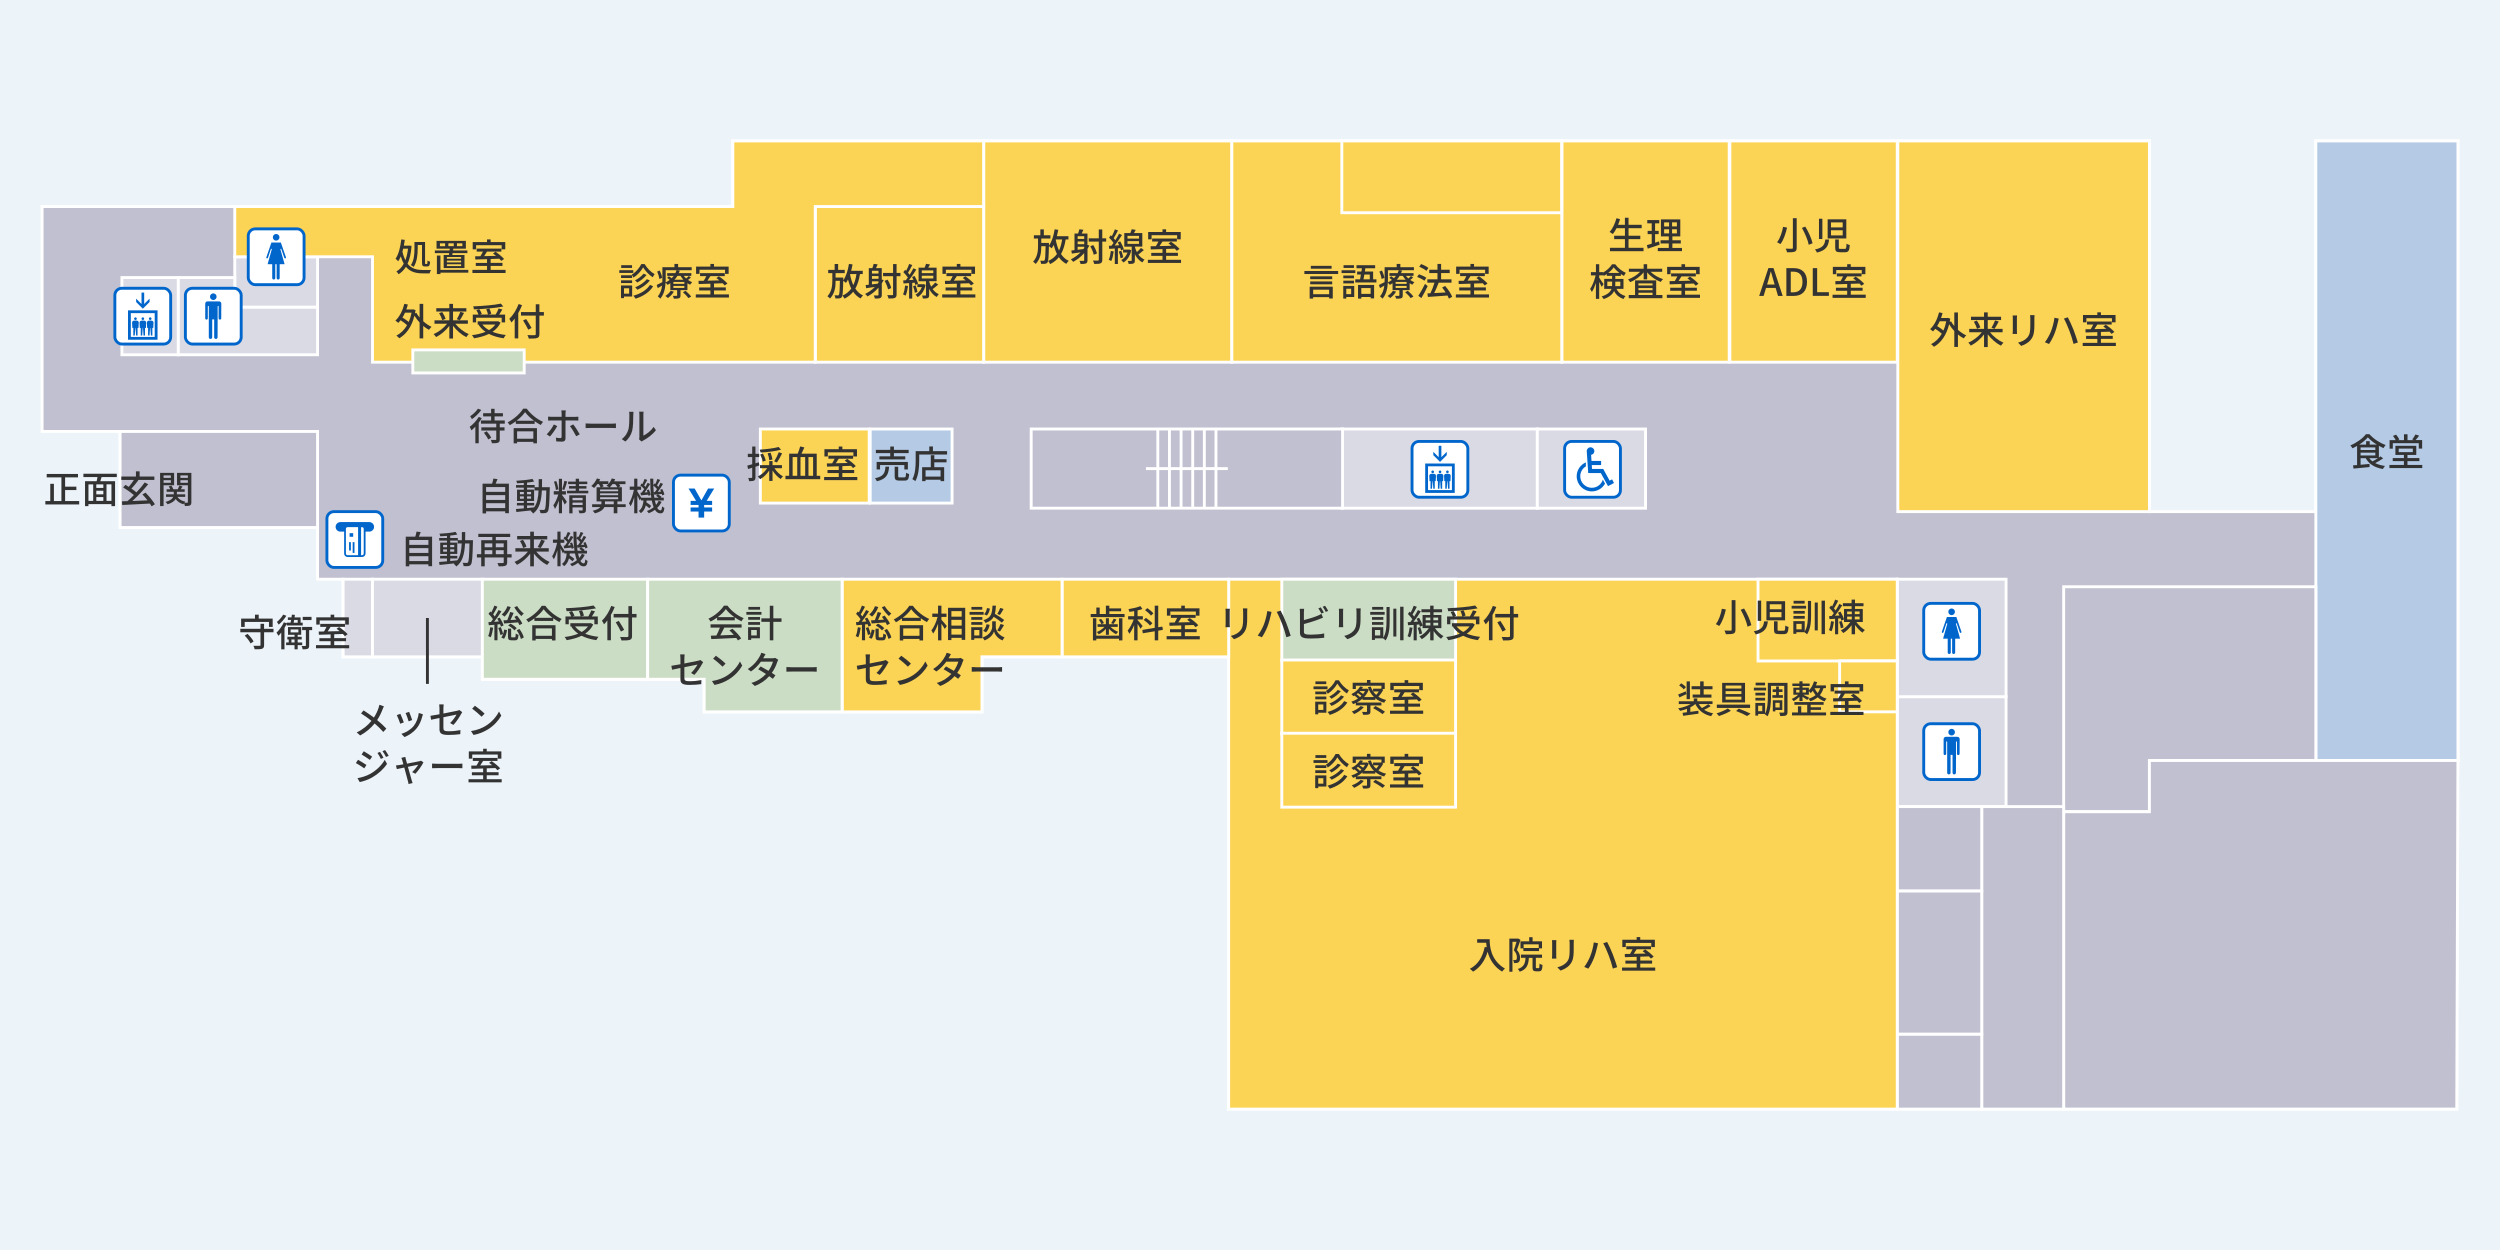 <?xml version="1.0" encoding="UTF-8"?>
<svg id="_レイヤー_2" data-name="レイヤー 2" xmlns="http://www.w3.org/2000/svg" viewBox="0 0 860 430">
  <defs>
    <style>
      .cls-1 {
        fill: #ccddc5;
      }

      .cls-1, .cls-2, .cls-3, .cls-4, .cls-5, .cls-6 {
        stroke: #fff;
      }

      .cls-7 {
        fill: #06c;
      }

      .cls-7, .cls-8, .cls-9 {
        stroke-width: 0px;
      }

      .cls-2, .cls-10 {
        fill: none;
      }

      .cls-2, .cls-10, .cls-11, .cls-3, .cls-5, .cls-6 {
        stroke-miterlimit: 10;
      }

      .cls-8 {
        fill: #333;
      }

      .cls-10 {
        stroke: #333;
      }

      .cls-11 {
        fill: #fff;
        stroke: #06c;
      }

      .cls-9 {
        fill: #ecf3f9;
      }

      .cls-3 {
        fill: #d9dae4;
      }

      .cls-4 {
        fill: #fbd355;
      }

      .cls-5 {
        fill: #b4cae5;
      }

      .cls-6 {
        fill: #c0c0d0;
      }
    </style>
  </defs>
  <g id="_レイヤー_2-2" data-name="レイヤー 2">
    <g>
      <rect class="cls-9" width="860" height="430"/>
      <g>
        <polyline class="cls-6" points="423.57 48.48 344.75 48.48 338.3 48.48 252.1 48.48 252.1 71.05 14.47 71.05 14.47 148.42 41.31 148.42 41.31 181.47 109.24 181.47 109.24 199.25 118.04 199.25 118.04 225.94 166.04 225.94 166.04 233.67 242.23 233.67 242.23 244.88 337.79 244.88 337.79 233.67 337.79 225.94 422.66 225.94 422.66 381.52 845.13 381.52 845.13 261.61 845.53 261.61 845.53 48.48 796.65 48.48 796.65 176 739.4 176 739.4 48.48 652.85 48.48"/>
        <line class="cls-6" x1="652.65" y1="48.48" x2="595.08" y2="48.48"/>
        <line class="cls-6" x1="594.85" y1="48.48" x2="537.28" y2="48.48"/>
        <polyline class="cls-6" points="537.19 48.48 461.59 48.48 423.67 48.48"/>
      </g>
      <rect class="cls-5" x="796.65" y="48.48" width="48.88" height="213.14"/>
      <rect class="cls-4" x="652.85" y="48.48" width="86.55" height="127.52"/>
      <rect class="cls-4" x="595.08" y="48.48" width="57.57" height="76.11"/>
      <rect class="cls-4" x="537.28" y="48.48" width="57.57" height="76.11"/>
      <rect class="cls-4" x="423.72" y="48.48" width="113.52" height="76.11"/>
      <rect class="cls-4" x="338.41" y="48.48" width="85.28" height="76.11"/>
      <rect class="cls-4" x="280.45" y="71.05" width="57.91" height="53.54"/>
      <rect class="cls-4" x="461.59" y="48.48" width="75.6" height="24.7"/>
      <rect class="cls-3" x="652.65" y="239.65" width="37.43" height="37.81"/>
      <rect class="cls-3" x="652.65" y="199.25" width="37.43" height="40.41"/>
      <polygon class="cls-6" points="796.65 201.84 709.9 201.84 709.9 279.23 739.4 279.23 739.4 261.61 796.65 261.61 796.65 201.84"/>
      <polygon class="cls-6" points="845.53 261.61 739.4 261.61 739.4 279.23 709.9 279.23 709.9 381.52 845.13 381.52 845.53 261.61"/>
      <rect class="cls-6" x="681.71" y="277.47" width="28.18" height="104.06"/>
      <rect class="cls-6" x="652.65" y="277.47" width="29.06" height="29.06"/>
      <rect class="cls-6" x="652.65" y="355.72" width="29.06" height="25.81"/>
      <rect class="cls-6" x="652.65" y="306.53" width="29.06" height="49.19"/>
      <rect class="cls-4" x="422.66" y="199.25" width="229.99" height="182.28"/>
      <rect class="cls-4" x="604.76" y="199.25" width="47.89" height="28.13"/>
      <rect class="cls-4" x="632.83" y="227.37" width="19.82" height="17.5"/>
      <rect class="cls-1" x="440.94" y="199.25" width="59.78" height="28.02"/>
      <rect class="cls-4" x="440.94" y="227.04" width="59.78" height="25.43"/>
      <rect class="cls-4" x="440.94" y="252.23" width="59.78" height="25.43"/>
      <rect class="cls-4" x="365.34" y="199.25" width="57.32" height="26.7"/>
      <polygon class="cls-4" points="365.34 199.25 365.34 225.94 337.79 225.94 337.79 244.88 289.68 244.88 289.68 199.25 365.34 199.25"/>
      <rect class="cls-3" x="118.04" y="199.25" width="10.09" height="26.7"/>
      <rect class="cls-3" x="128.14" y="199.25" width="37.8" height="26.7"/>
      <rect class="cls-1" x="165.93" y="199.25" width="56.85" height="34.42"/>
      <polygon class="cls-1" points="222.79 199.25 289.68 199.25 289.68 244.88 242.23 244.88 242.23 233.67 222.79 233.67 222.79 199.25"/>
      <rect class="cls-4" x="261.56" y="147.58" width="37.45" height="25.48"/>
      <rect class="cls-5" x="299.35" y="147.58" width="28.16" height="25.48"/>
      <rect class="cls-3" x="461.59" y="147.58" width="67.25" height="27.24"/>
      <rect class="cls-3" x="528.84" y="147.58" width="37.23" height="27.24"/>
      <rect class="cls-3" x="41.94" y="95.48" width="19.41" height="26.56"/>
      <rect class="cls-3" x="80.76" y="88.33" width="28.48" height="17.36"/>
      <polygon class="cls-4" points="80.76 71.05 80.76 88.33 128.14 88.33 128.14 124.58 280.45 124.58 280.45 71.05 338.36 71.05 338.36 48.48 252.1 48.48 252.1 71.05 80.76 71.05"/>
      <polygon class="cls-3" points="61.35 95.48 80.76 95.48 80.76 105.7 109.24 105.7 109.24 122.04 61.35 122.04 61.35 95.48"/>
      <rect class="cls-6" x="41.31" y="148.42" width="67.93" height="33.05"/>
      <rect class="cls-6" x="354.73" y="147.58" width="107.12" height="27.24" transform="translate(816.57 322.39) rotate(-180)"/>
      <g>
        <g>
          <line class="cls-2" x1="418.29" y1="174.82" x2="418.29" y2="147.58"/>
          <line class="cls-2" x1="414.29" y1="174.82" x2="414.29" y2="147.58"/>
          <line class="cls-2" x1="410.29" y1="174.82" x2="410.29" y2="147.58"/>
          <line class="cls-2" x1="406.29" y1="174.82" x2="406.29" y2="147.58"/>
          <line class="cls-2" x1="402.29" y1="174.82" x2="402.29" y2="147.58"/>
          <line class="cls-2" x1="398.29" y1="174.82" x2="398.29" y2="147.58"/>
        </g>
        <line class="cls-2" x1="422.37" y1="161.2" x2="394.21" y2="161.2"/>
      </g>
      <g>
        <rect class="cls-11" x="112.46" y="176" width="19.2" height="19.2" rx="2.4" ry="2.4"/>
        <g>
          <rect class="cls-7" x="120.26" y="183.41" width="1.24" height="1.24"/>
          <rect class="cls-7" x="121.32" y="186.49" width=".62" height="3.72"/>
          <rect class="cls-7" x="120.08" y="186.49" width=".62" height="2.89"/>
          <path class="cls-7" d="m127.03,179.6h-9.94c-.9,0-1.64.73-1.64,1.64s.73,1.64,1.64,1.64h1.29v7.54c0,.66.53,1.19,1.19,1.19h4.99c.66,0,1.19-.53,1.19-1.19v-7.54h1.29c.9,0,1.64-.73,1.64-1.64s-.73-1.64-1.64-1.64Zm-3.85,11.38h-3.62c-.31,0-.57-.25-.57-.57v-8.5c0-.31.25-.57.57-.57h3.62v9.63Zm1.94-.57c0,.31-.25.57-.57.57h-.34v-9.63h.34c.31,0,.57.25.57.57v8.5Z"/>
        </g>
      </g>
      <g>
        <path class="cls-8" d="m148.64,184.61v10.17h-1.27v-.65h-6.58v.7h-1.21v-10.22h3.28c.18-.56.34-1.24.43-1.74l1.44.17c-.21.55-.42,1.1-.64,1.57h4.55Zm-7.85,1.16v1.66h6.58v-1.66h-6.58Zm0,2.78v1.66h6.58v-1.66h-6.58Zm6.58,4.46v-1.68h-6.58v1.68h6.58Z"/>
        <path class="cls-8" d="m162.7,185.84s-.01.42-.01.56c-.14,5.37-.26,7.22-.68,7.77-.25.39-.52.49-.92.56-.39.05-.99.05-1.6.01-.03-.32-.16-.82-.34-1.14.6.05,1.13.05,1.36.05.22,0,.34-.04.47-.21.29-.36.42-2.02.52-6.49h-1.53c-.17,3.46-.75,6.21-2.99,7.93-.18-.27-.58-.7-.87-.9.08-.05.16-.12.23-.18-1.87.22-3.74.42-5.14.55l-.16-1.03c.75-.05,1.69-.13,2.72-.22v-.99h-2.37v-.88h2.37v-.66h-2.33v-3.91h2.33v-.68h-2.68v-.9h2.68v-.73c-.79.06-1.59.1-2.31.13-.04-.25-.17-.64-.29-.87,1.92-.1,4.23-.34,5.58-.64l.57.91c-.69.14-1.55.27-2.44.36v.83h2.63v.75h1.37c.01-.88.01-1.81.01-2.78h1.16c0,.96-.01,1.9-.03,2.78h2.69Zm-10.27,2.41h1.34v-.79h-1.34v.79Zm1.34,1.53v-.79h-1.34v.79h1.34Zm1.1,3.22c.81-.08,1.64-.16,2.46-.25,1.07-1.47,1.39-3.43,1.5-5.8h-1.38v-.98h-2.57v.68h2.42v3.91h-2.42v.66h2.44v.88h-2.44v.88Zm1.39-4.76v-.79h-1.39v.79h1.39Zm-1.39.74v.79h1.39v-.79h-1.39Z"/>
        <path class="cls-8" d="m176,191.76h-1.53v1.66c0,.66-.16,1.01-.62,1.2-.47.19-1.2.21-2.3.21-.06-.32-.26-.85-.44-1.14.79.03,1.64.01,1.85.01.25-.01.32-.08.32-.29v-1.65h-6.54v3.07h-1.2v-3.07h-1.49v-1.12h1.49v-4.81h3.82v-1.09h-4.82v-1.12h10.96v1.12h-4.94v1.09h3.91v4.81h1.53v1.12Zm-9.27-4.84v1.33h2.63v-1.33h-2.63Zm0,3.72h2.63v-1.37h-2.63v1.37Zm3.82-3.72v1.33h2.72v-1.33h-2.72Zm2.72,3.72v-1.37h-2.72v1.37h2.72Z"/>
        <path class="cls-8" d="m184.44,189.72c1.14,1.48,2.94,2.87,4.62,3.6-.26.25-.65.7-.84,1.03-1.65-.83-3.34-2.3-4.56-3.91v4.38h-1.27v-4.35c-1.22,1.6-2.91,3.03-4.55,3.85-.19-.31-.58-.77-.86-1.01,1.69-.71,3.48-2.09,4.65-3.57h-4.34v-1.17h5.1v-3.02h-4.49v-1.16h4.49v-1.5h1.27v1.5h4.59v1.16h-4.59v3.02h5.11v1.17h-4.32Zm-4.51-4.03c.49.74,1,1.72,1.17,2.37l-1.14.45c-.16-.64-.61-1.66-1.09-2.42l1.07-.4Zm5.03,2.48c.43-.69.94-1.76,1.22-2.52l1.26.38c-.46.88-1,1.87-1.44,2.5l-1.04-.35Z"/>
        <path class="cls-8" d="m201.16,190.89c-.38.78-.87,1.46-1.5,2.05.33.56.7.86,1.12.86.35,0,.48-.29.55-1.38.21.22.57.43.81.53-.18,1.46-.52,1.87-1.43,1.87-.75,0-1.35-.44-1.83-1.21-.64.47-1.34.87-2.12,1.18-.14-.21-.43-.58-.65-.78.88-.33,1.66-.75,2.33-1.3-.27-.65-.48-1.43-.65-2.31h-1.77c-.03.22-.05.43-.08.64.61.39,1.3.87,1.66,1.22l-.64.83c-.27-.27-.75-.66-1.23-1.01-.27,1.09-.78,2.03-1.7,2.7-.16-.25-.46-.64-.71-.79,1.16-.81,1.49-2.16,1.62-3.59h-.87v-.65l-.44.62c-.16-.4-.48-1.1-.79-1.72v6.14h-1.09v-5.47c-.35,1.2-.78,2.33-1.25,3.07-.13-.31-.39-.77-.56-1.01.7-1.08,1.37-3,1.7-4.65h-1.43v-1.11h1.53v-2.74h1.09v2.74h1.29v1.11h-1.29v.56c.33.47,1.08,1.7,1.34,2.16h3.46c-.27-1.9-.38-4.15-.39-6.55h1.07c-.01.75,0,1.5.01,2.21l.42-.57c.09.06.17.13.26.2.27-.53.56-1.24.73-1.74l.94.35c-.36.64-.75,1.37-1.07,1.89.17.17.34.33.46.48.29-.49.55-.97.74-1.39l.86.4c-.53.88-1.2,1.92-1.79,2.73l1.1-.08c-.09-.22-.18-.44-.29-.64l.7-.29c.34.61.66,1.39.74,1.9l-.74.34c-.03-.16-.08-.34-.13-.52-.46.05-.9.09-1.31.14.43.25.95.61,1.21.88l-.27.26h1.04v.96h-3.07c.12.57.25,1.09.4,1.53.38-.44.68-.92.91-1.43l1.01.38Zm-6.81-3.21c.27-.35.55-.77.83-1.21-.33-.4-.87-.91-1.34-1.27l.48-.66c.09.06.17.13.26.21.27-.56.55-1.25.73-1.75l.92.36c-.35.64-.73,1.37-1.05,1.89.17.16.32.33.45.47.29-.49.55-.97.74-1.39l.86.4c-.56.94-1.26,2.04-1.9,2.9l1-.06c-.08-.25-.18-.49-.27-.72l.7-.25c.31.6.6,1.4.66,1.9l-.75.31c-.01-.13-.05-.27-.09-.43-.9.1-1.74.2-2.51.26l-.17-.92.44-.03Zm4.51-.17c.23-.3.48-.66.73-1.04-.31-.38-.81-.86-1.26-1.22.04,1.56.16,2.98.34,4.2h1.47c-.26-.22-.58-.47-.87-.64l.55-.51-1.17.13-.18-.9.4-.03Z"/>
      </g>
      <g>
        <rect class="cls-11" x="231.67" y="163.45" width="19.2" height="19.2" rx="2.4" ry="2.4"/>
        <path class="cls-7" d="m237.57,172.3v1.4h2.73v.87h-2.73v1.39h2.73v2.1h1.93v-2.1h2.74v-1.39h-2.74v-.87h2.74v-1.4h-1.89l2.6-4.24h-2.1l-2.3,4.07-2.32-4.07h-2.11l2.6,4.24h-1.88Z"/>
      </g>
      <g>
        <path class="cls-8" d="m175.06,166.38v10.17h-1.27v-.65h-6.58v.7h-1.21v-10.22h3.28c.18-.56.34-1.23.43-1.74l1.44.17c-.21.55-.42,1.1-.64,1.57h4.55Zm-7.85,1.16v1.66h6.58v-1.66h-6.58Zm0,2.78v1.66h6.58v-1.66h-6.58Zm6.58,4.46v-1.68h-6.58v1.68h6.58Z"/>
        <path class="cls-8" d="m189.13,167.62s-.01.42-.01.56c-.14,5.37-.26,7.22-.68,7.77-.25.39-.52.49-.92.56-.39.05-.99.05-1.6.01-.03-.33-.16-.82-.34-1.14.6.05,1.13.05,1.36.05.22,0,.34-.04.47-.21.29-.36.42-2.02.52-6.49h-1.53c-.17,3.46-.75,6.21-2.99,7.93-.18-.27-.58-.7-.87-.9.08-.05.16-.12.23-.18-1.87.22-3.74.42-5.14.55l-.16-1.03c.75-.05,1.69-.13,2.72-.22v-.99h-2.37v-.88h2.37v-.66h-2.33v-3.91h2.33v-.68h-2.68v-.9h2.68v-.73c-.79.06-1.59.1-2.31.13-.04-.25-.17-.64-.29-.87,1.92-.1,4.23-.34,5.58-.64l.57.91c-.69.14-1.55.27-2.44.36v.83h2.63v.75h1.37c.01-.88.01-1.81.01-2.78h1.16c0,.96-.01,1.9-.03,2.78h2.69Zm-10.27,2.41h1.34v-.79h-1.34v.79Zm1.34,1.53v-.79h-1.34v.79h1.34Zm1.1,3.22c.81-.08,1.64-.16,2.46-.25,1.07-1.47,1.39-3.43,1.5-5.8h-1.38v-.98h-2.57v.68h2.42v3.91h-2.42v.66h2.44v.88h-2.44v.88Zm1.39-4.76v-.79h-1.39v.79h1.39Zm-1.39.74v.79h1.39v-.79h-1.39Z"/>
        <path class="cls-8" d="m193.33,170.28c.31.36,1.46,1.96,1.69,2.37l-.77.92c-.18-.43-.57-1.16-.92-1.81v4.8h-1.08v-4.34c-.38,1.09-.86,2.14-1.34,2.85-.1-.36-.39-.9-.58-1.23.66-.87,1.34-2.42,1.73-3.73h-1.56v-1.13h1.75v-4.28h1.08v4.28h1.35v1.13h-1.35v.18Zm-2.11-1.74c-.05-.77-.33-1.96-.65-2.87l.81-.18c.35.88.62,2.07.72,2.85l-.87.21Zm3.9-2.9c-.31.99-.69,2.18-1,2.91l-.74-.22c.27-.77.6-2.03.77-2.91l.97.22Zm7.25,3.17v.9h-7.31v-.9h2.99v-.74h-2.3v-.86h2.3v-.66h-2.61v-.88h2.61v-.99h1.14v.99h2.83v.88h-2.83v.66h2.56v.86h-2.56v.74h3.17Zm-.81,6.6c0,.53-.12.83-.48.98-.38.17-.96.18-1.75.18-.05-.29-.21-.72-.34-.99.52.03,1.08.03,1.22.03.17,0,.22-.05.22-.19v-.87h-3.48v2.03h-1.12v-6.2h5.73v5.04Zm-4.62-4.15v.82h3.48v-.82h-3.48Zm3.48,2.46v-.82h-3.48v.82h3.48Z"/>
        <path class="cls-8" d="m215.23,174.44h-2.86v2.13h-1.25v-2.13h-3.22c-.34.82-1.22,1.6-3.26,2.16-.17-.27-.49-.66-.77-.9,1.48-.33,2.25-.79,2.63-1.26h-2.81v-.97h3.19v-.98h-1.66v-4.88h1.37c-.12-.31-.35-.71-.57-1.08h-.51c-.36.52-.75.98-1.14,1.34-.21-.19-.7-.52-.98-.68.81-.65,1.52-1.62,1.95-2.61l1.12.3c-.1.23-.22.44-.34.68h3.15v.95c.51-.56.94-1.23,1.18-1.92l1.17.26c-.09.25-.21.48-.33.72h3.87v.97h-2.21c.21.26.4.52.52.71l-.79.36h1.25v4.88h-1.55v.98h2.86v.97Zm-8.8-5.45h6.21v-.61h-6.21v.61Zm0,1.35h6.21v-.64h-6.21v.64Zm0,1.38h6.21v-.65h-6.21v.65Zm.81-5.19c.17.29.34.56.43.78l-.82.3h2.7c-.27-.18-.69-.4-.94-.51.22-.16.43-.35.61-.57h-1.99Zm3.89,6.93v-.98h-3.03v.98h3.03Zm-.44-6.93c-.27.42-.6.78-.91,1.08h2.6c-.17-.31-.48-.73-.78-1.08h-.91Z"/>
        <path class="cls-8" d="m227.58,172.66c-.38.78-.87,1.46-1.5,2.05.33.56.7.86,1.12.86.35,0,.48-.29.55-1.38.21.22.57.43.81.53-.18,1.46-.52,1.87-1.43,1.87-.75,0-1.35-.44-1.83-1.21-.64.47-1.34.87-2.12,1.18-.14-.21-.43-.59-.65-.78.88-.32,1.66-.75,2.33-1.3-.27-.65-.48-1.43-.65-2.31h-1.77c-.03.22-.05.43-.08.64.61.39,1.3.87,1.66,1.22l-.64.83c-.27-.27-.75-.66-1.23-1.01-.27,1.09-.78,2.03-1.7,2.7-.16-.25-.46-.64-.71-.79,1.16-.81,1.49-2.16,1.62-3.59h-.87v-.65l-.44.62c-.16-.4-.48-1.1-.79-1.72v6.14h-1.09v-5.47c-.35,1.2-.78,2.33-1.25,3.07-.13-.31-.39-.77-.56-1.01.7-1.08,1.37-3,1.7-4.65h-1.43v-1.1h1.53v-2.74h1.09v2.74h1.29v1.1h-1.29v.56c.33.47,1.08,1.7,1.34,2.16h3.46c-.27-1.9-.38-4.15-.39-6.55h1.07c-.01.75,0,1.5.01,2.21l.42-.57c.09.06.17.13.26.19.27-.53.56-1.23.73-1.74l.94.35c-.36.64-.75,1.36-1.07,1.88.17.17.34.33.46.48.29-.49.55-.98.74-1.39l.86.4c-.53.88-1.2,1.92-1.79,2.73l1.1-.08c-.09-.22-.18-.44-.29-.64l.7-.29c.34.61.66,1.39.74,1.9l-.74.34c-.03-.16-.08-.34-.13-.52-.46.05-.9.09-1.31.14.43.25.95.61,1.21.88l-.27.26h1.04v.96h-3.07c.12.57.25,1.09.4,1.53.38-.44.68-.92.91-1.43l1.01.38Zm-6.81-3.21c.27-.35.55-.77.83-1.21-.33-.4-.87-.91-1.34-1.27l.48-.66c.09.06.17.13.26.21.27-.56.55-1.25.73-1.76l.92.36c-.35.64-.73,1.37-1.05,1.89.17.16.32.32.45.47.29-.49.55-.98.74-1.39l.86.4c-.56.94-1.26,2.04-1.9,2.9l1-.06c-.08-.25-.18-.49-.27-.71l.7-.25c.31.6.6,1.4.66,1.9l-.75.31c-.01-.13-.05-.27-.09-.43-.9.1-1.74.19-2.51.26l-.17-.92.44-.03Zm4.51-.17c.23-.3.48-.66.73-1.04-.31-.38-.81-.86-1.26-1.22.04,1.56.16,2.98.34,4.2h1.47c-.26-.22-.58-.47-.87-.64l.55-.51-1.17.13-.18-.9.4-.03Z"/>
      </g>
      <g>
        <path class="cls-8" d="m27.24,172.36v1.17h-11.64v-1.17h1.69v-5.93h1.25v5.93h2.59v-8.14h-5.06v-1.18h10.76v1.18h-4.43v3.19h3.87v1.17h-3.87v3.78h4.84Z"/>
        <path class="cls-8" d="m34.95,164.1c-.16.48-.31.99-.44,1.43h5.07v8.57h-1.24v-.68h-7.92v.68h-1.17v-8.57h4c.1-.44.21-.96.29-1.43h-4.85v-1.14h11.49v1.14h-5.24Zm-4.52,8.2h1.63v-5.67h-1.63v5.67Zm5.12-5.67h-2.42v1.22h2.42v-1.22Zm0,2.18h-2.42v1.24h2.42v-1.24Zm-2.42,3.48h2.42v-1.29h-2.42v1.29Zm5.21-5.67h-1.7v5.67h1.7v-5.67Z"/>
        <path class="cls-8" d="m52.15,174.18c-.14-.29-.35-.6-.57-.95-3.43.19-7.07.38-9.52.49l-.12-1.26c.56-.01,1.2-.04,1.9-.06.7-.6,1.46-1.31,2.21-2.09-.96-.84-2.47-1.9-3.69-2.64l.78-.87c.36.21.75.44,1.14.69.61-.7,1.29-1.6,1.78-2.39h-4.32v-1.18h5.02v-1.78h1.27v1.78h5.07v1.18h-5.73l.23.1c-.73.98-1.62,2.08-2.39,2.89.64.43,1.26.88,1.74,1.29,1.07-1.14,2.07-2.34,2.83-3.41l1.2.62c-1.56,1.91-3.63,4.1-5.45,5.76,1.64-.06,3.45-.14,5.21-.23-.55-.71-1.17-1.44-1.75-2.04l1.07-.61c1.25,1.25,2.57,2.89,3.22,4l-1.14.71Z"/>
        <path class="cls-8" d="m56.27,166.92v7.16h-1.2v-11.41h4.82v4.25h-3.63Zm0-3.38v.85h2.5v-.85h-2.5Zm2.5,2.54v-.9h-2.5v.9h2.5Zm7.06,6.64c0,.61-.1.95-.49,1.14-.35.19-.92.21-1.73.21-.04-.26-.16-.68-.27-.99-.1.14-.18.27-.25.39-1.18-.33-2.07-.95-2.65-1.81-.42.68-1.23,1.33-2.78,1.82-.14-.23-.47-.6-.72-.81,1.66-.44,2.37-1.1,2.65-1.74h-2.48v-.88h2.67v-.87h-2.46v-.88h1.22c-.12-.31-.31-.68-.51-.96l.92-.29c.29.39.56.88.66,1.25h1.55c.2-.39.43-.9.55-1.26l1.09.32c-.2.33-.42.65-.61.94h1.35v.88h-2.69v.87h2.87v.88h-2.67c.53.82,1.46,1.4,2.69,1.65-.1.09-.21.22-.31.35.43.01.84.01.99.01.16,0,.21-.06.21-.23v-5.77h-3.73v-4.28h4.93v10.05Zm-3.77-9.18v.85h2.57v-.85h-2.57Zm2.57,2.55v-.91h-2.57v.91h2.57Z"/>
      </g>
      <g>
        <path class="cls-8" d="m141.58,84.59c-.19,2.56-.65,4.56-1.38,6.14,1.4,1.77,3.3,2.15,5.37,2.16.46,0,2.12,0,2.68-.01-.18.29-.39.85-.46,1.16h-2.29c-2.28,0-4.33-.43-5.86-2.25-.68,1.08-1.51,1.91-2.52,2.55-.18-.3-.49-.74-.75-.98,1.03-.56,1.87-1.44,2.52-2.67-.39-.69-.74-1.52-1.01-2.5-.27.62-.56,1.2-.9,1.69-.17-.21-.65-.69-.91-.88,1.09-1.55,1.66-4.02,1.98-6.64l1.2.16c-.09.68-.2,1.34-.32,1.99h1.73l.21-.04.73.13Zm-2.87.94c-.09.35-.18.7-.27,1.03.26,1.21.6,2.17,1,2.96.44-1.13.75-2.46.92-3.99h-1.65Zm4.97.19c0,1.78-.21,4.37-1.39,6.1-.2-.19-.69-.53-.96-.62,1.12-1.61,1.24-3.89,1.24-5.47v-2.48h3.65v7.1c0,.42.03.47.2.47h.42c.16,0,.2-.23.22-1.18.23.16.62.31.9.38-.08,1.25-.34,1.65-1.01,1.65h-.74c-.84,0-1.04-.31-1.04-1.33v-6.06h-1.47v1.46Z"/>
        <path class="cls-8" d="m154.42,87.73c.04-.21.08-.42.1-.65h-4.93v-.92h5.06c.03-.21.05-.42.06-.62h-4.54v-2.67h10.09v2.67h-4.32c-.04.21-.07.42-.09.62h4.93v.92h-5.08c-.04.23-.08.46-.12.65h4.2v4.49h-7.16v-4.49h1.79Zm6.68,6.06h-9.59v.49h-1.22v-6.38h1.22v4.94h9.59v.95Zm-7.98-10.08h-1.78v.98h1.78v-.98Zm5.5,4.69h-4.88v.6h4.88v-.6Zm0,1.25h-4.88v.61h4.88v-.61Zm0,1.26h-4.88v.62h4.88v-.62Zm-4.38-6.23h1.85v-.98h-1.85v.98Zm2.95,0h1.87v-.98h-1.87v.98Z"/>
        <path class="cls-8" d="m173.92,92.84v1.08h-11.41v-1.08h5.03v-1.35h-3.87v-1.05h3.87v-1.29c-1.52.04-2.94.08-4.04.12l-.05-1.1c.53,0,1.16-.01,1.82-.03.3-.48.61-1.07.86-1.59h-2.15v-1.04h8.5v1.04h-4.95c-.31.52-.65,1.08-.99,1.56,1.29-.03,2.69-.07,4.1-.09-.35-.29-.72-.57-1.05-.81l.87-.6c1.04.7,2.33,1.75,2.94,2.48l-.95.66c-.17-.22-.42-.48-.69-.75-.99.04-2,.06-2.98.1v1.33h4.07v1.05h-4.07v1.35h5.15Zm-10.13-7.06h-1.18v-2.51h4.93v-.92h1.24v.92h5.03v2.51h-1.24v-1.42h-8.78v1.42Z"/>
      </g>
      <g>
        <path class="cls-8" d="m145.59,110.52c.88.79,1.87,1.47,2.86,1.91-.27.23-.68.7-.86,1.04-.69-.35-1.36-.82-2-1.35v4.29h-1.25v-5.47c-.68-.71-1.27-1.52-1.78-2.34-.96,3.89-2.85,6.41-5.23,7.76-.21-.27-.68-.73-.98-.9,1.5-.78,2.74-1.96,3.69-3.6-.56-.53-1.43-1.17-2.24-1.69-.25.33-.51.62-.77.9-.22-.21-.73-.61-1.01-.79,1.43-1.3,2.5-3.45,3.08-5.77l1.2.25c-.16.58-.32,1.14-.53,1.69h2.15l.22-.04.81.27c-.07.38-.13.75-.2,1.11l.47-.18c.3.55.68,1.09,1.12,1.62v-4.69h1.25v5.99Zm-6.28-2.94c-.26.6-.56,1.16-.87,1.66.75.46,1.59,1.03,2.17,1.52.42-.94.74-2,.96-3.19h-2.26Z"/>
        <path class="cls-8" d="m156.62,111.35c1.14,1.48,2.94,2.87,4.62,3.6-.26.25-.65.7-.84,1.03-1.65-.83-3.34-2.3-4.56-3.91v4.38h-1.27v-4.35c-1.22,1.6-2.91,3.03-4.55,3.85-.19-.31-.58-.77-.86-1.01,1.69-.71,3.48-2.09,4.65-3.58h-4.34v-1.17h5.1v-3.02h-4.49v-1.16h4.49v-1.49h1.27v1.49h4.59v1.16h-4.59v3.02h5.11v1.17h-4.32Zm-4.51-4.03c.49.74,1,1.72,1.17,2.37l-1.14.46c-.16-.64-.61-1.66-1.09-2.42l1.07-.4Zm5.03,2.48c.43-.69.94-1.75,1.22-2.52l1.26.38c-.45.88-1,1.87-1.44,2.5l-1.04-.35Z"/>
        <path class="cls-8" d="m172.19,110.99c-.62,1.33-1.6,2.35-2.77,3.16,1.33.53,2.86.9,4.58,1.08-.26.27-.57.79-.74,1.14-1.92-.27-3.63-.77-5.07-1.51-1.52.75-3.29,1.22-5.14,1.52-.12-.31-.44-.83-.7-1.09,1.72-.21,3.3-.57,4.67-1.14-.95-.65-1.74-1.46-2.37-2.39l.23-.1h-.56v-1.12h6.83l.22-.04.82.49Zm-8.42-.08h-1.13v-2.69h1.96c-.16-.46-.46-1.08-.74-1.55l1.05-.3c.35.49.69,1.18.83,1.62l-.7.22h2.81c-.06-.48-.31-1.25-.58-1.83l1.08-.23c.29.57.57,1.31.65,1.79l-1.09.27h2.59c.38-.61.79-1.46,1.04-2.09l1.26.34c-.34.58-.72,1.24-1.08,1.76h2.04v2.69h-1.18v-1.62h-8.8v1.62Zm9.37-5.47c-2.73.55-6.73.86-10.11.98-.01-.3-.14-.77-.26-1.03,3.34-.13,7.27-.45,9.53-.94l.84.99Zm-7.2,6.21c.57.75,1.34,1.39,2.28,1.91.88-.51,1.61-1.13,2.16-1.91h-4.43Z"/>
        <path class="cls-8" d="m179.59,104.97c-.36.92-.81,1.87-1.31,2.74v8.71h-1.22v-6.83c-.36.49-.75.95-1.14,1.34-.13-.29-.49-.94-.73-1.23,1.29-1.23,2.5-3.15,3.21-5.11l1.2.38Zm7.51,3.59h-1.55v6.34c0,.85-.22,1.18-.77,1.37-.55.19-1.46.22-2.87.21-.06-.34-.29-.88-.47-1.21,1.05.05,2.13.04,2.44.03.3-.01.42-.1.42-.39v-6.34h-5.08v-1.21h5.08v-2.69h1.25v2.69h1.55v1.21Zm-5.38,4.86c-.35-.81-1.16-2.17-1.78-3.19l1.05-.49c.62.98,1.47,2.29,1.86,3.07l-1.13.61Z"/>
      </g>
      <g>
        <path class="cls-8" d="m217.85,93.9h-4.81v-.96h4.81v.96Zm-.39,8.11h-2.8v.55h-1.04v-4.37h3.84v3.82Zm-.01-6.37h-3.81v-.94h3.81v.94Zm-3.81.79h3.81v.95h-3.81v-.95Zm3.78-4.26h-3.73v-.95h3.73v.95Zm-2.76,6.99v1.87h1.76v-1.87h-1.76Zm7.09-8.33c.83,1.42,2.17,2.8,3.45,3.47-.22.29-.48.73-.66,1.09-1.25-.81-2.59-2.2-3.3-3.42-.66,1.2-1.92,2.64-3.3,3.51-.13-.3-.4-.74-.61-1.01,1.38-.82,2.68-2.35,3.29-3.64h1.14Zm2.93,7.64c-1.26,2.04-3.45,3.46-6.05,4.28-.17-.31-.48-.75-.77-1.03,2.48-.66,4.63-1.94,5.72-3.72l1.09.47Zm-2.25-3.89c-.81,1.03-2.05,2-3.22,2.61-.19-.23-.51-.55-.78-.74,1.05-.51,2.29-1.43,2.94-2.3l1.07.43Zm1.12,1.89c-1.03,1.35-2.67,2.5-4.29,3.21-.18-.26-.49-.61-.77-.84,1.5-.59,3.15-1.65,4-2.81l1.05.44Z"/>
        <path class="cls-8" d="m237.67,95.46c-.3.31-.66.61-1,.85.46.32.94.58,1.43.77-.22.21-.55.59-.69.86-.32-.14-.64-.31-.94-.52v2.39h-2.38v1.82c0,.53-.1.79-.49.95-.42.16-.96.17-1.78.17-.06-.3-.22-.71-.38-.98.56.01,1.1.01,1.27,0,.17,0,.22-.04.22-.18v-1.78h-2.34v-2.37c-.3.19-.61.39-.95.56-.14-.25-.43-.57-.68-.75-.1,1.85-.52,4.02-1.83,5.49-.18-.22-.62-.66-.86-.81.94-1.04,1.33-2.38,1.48-3.69-.49.31-.99.61-1.47.87l-.38-1.08c.51-.22,1.2-.58,1.95-.98.01-.34.01-.66.01-.98v-4.16h4.15v-1.12h1.26v1.12h4.67v1.04h-8.94v3.12c0,.34-.01.7-.03,1.08.53-.25,1-.55,1.42-.87-.27-.25-.61-.51-.9-.71l.64-.55c.29.19.64.46.94.69.26-.26.49-.53.69-.81h-2.24v-.94h2.81c.17-.34.3-.68.39-1.01l1.13.14c-.09.29-.21.58-.34.87h4.3v.94h-2.6c.23.31.51.62.82.9.32-.27.69-.61.9-.86l.73.52Zm-10.83.52c-.09-.68-.4-1.74-.77-2.56l.88-.36c.39.81.74,1.85.83,2.5l-.95.43Zm4.97,4.34c-.48.84-1.3,1.68-2.04,2.21-.2-.21-.62-.56-.9-.71.73-.46,1.44-1.12,1.85-1.79l1.09.3Zm3.61-3.34h-3.78v.66h3.78v-.66Zm0,1.38h-3.78v.68h3.78v-.68Zm-2.39-3.46c-.27.46-.61.91-1,1.33h3.06c-.38-.42-.72-.86-.98-1.33h-1.08Zm2.82,5.14c.69.6,1.53,1.42,1.92,1.99l-.98.52c-.35-.56-1.17-1.43-1.87-2.03l.92-.48Z"/>
        <path class="cls-8" d="m250.76,101.28v1.08h-11.41v-1.08h5.03v-1.35h-3.87v-1.05h3.87v-1.29c-1.52.04-2.94.08-4.04.12l-.05-1.1c.53,0,1.16-.01,1.82-.03.3-.48.61-1.07.86-1.59h-2.15v-1.04h8.5v1.04h-4.95c-.31.52-.65,1.08-.99,1.56,1.29-.03,2.69-.07,4.1-.09-.35-.29-.72-.57-1.05-.81l.87-.6c1.04.7,2.33,1.75,2.94,2.48l-.95.66c-.17-.22-.42-.48-.69-.75-.99.04-2,.06-2.98.1v1.33h4.07v1.05h-4.07v1.35h5.15Zm-10.13-7.06h-1.18v-2.51h4.93v-.92h1.24v.92h5.03v2.51h-1.24v-1.42h-8.78v1.42Z"/>
      </g>
      <g>
        <path class="cls-8" d="m295.83,94.27c-.32,2-.83,3.65-1.6,5.01.68,1.04,1.55,1.85,2.65,2.35-.27.25-.66.71-.83,1.04-1.05-.55-1.89-1.33-2.56-2.3-.77.98-1.76,1.76-3,2.38-.1-.26-.46-.82-.68-1.07,1.31-.58,2.29-1.38,3.03-2.4-.47-.92-.83-1.98-1.13-3.12-.21.43-.44.82-.69,1.16-.2-.18-.65-.53-.95-.74-.09,3.77-.17,5.16-.48,5.58-.22.32-.46.43-.82.48-.31.05-.84.05-1.39.03-.03-.32-.13-.79-.31-1.09.48.03.91.04,1.12.04.18,0,.29-.04.38-.18.21-.27.3-1.48.36-4.85h-1.48c0,2.12-.25,4.3-1.92,6.11-.21-.25-.6-.58-.9-.78,1.5-1.65,1.69-3.61,1.69-5.36v-2.6h-1.42v-1.13h2.22v-2.02h1.2v2.02h2.27v1.13h-3.15v1.52h2.65s0,.36-.01.52v.4c1-1.35,1.62-3.45,1.96-5.62l1.24.19c-.13.75-.29,1.48-.47,2.18h3.97v1.12h-.95Zm-3.41.16c.26,1.33.62,2.56,1.12,3.64.52-1.07.86-2.33,1.08-3.8h-2.15l-.05.16Z"/>
        <path class="cls-8" d="m303.99,96.35c-.2.39-.42.77-.65,1.13v3.93c0,.58-.12.91-.51,1.1-.39.18-.98.2-1.87.2-.05-.29-.21-.79-.38-1.08.61.03,1.21.03,1.39.01.18-.01.23-.06.23-.26v-2.42c-1.09,1.25-2.39,2.26-3.78,3.02-.16-.22-.56-.69-.81-.88,1.24-.6,2.38-1.4,3.34-2.39-1.09.16-2.15.3-3,.43l-.16-1.08c.32-.03.69-.06,1.08-.12v-5.71h1.23c.17-.47.35-1.03.44-1.46l1.38.17c-.18.47-.39.91-.57,1.29h1.98v3.93l.65.19Zm-4.04-3.2v.94h2.26v-.94h-2.26Zm2.26,1.81h-2.26v.94h2.26v-.94Zm-2.26,2.86c.64-.08,1.31-.17,1.99-.25.09-.13.18-.26.27-.39v-.4h-2.26v1.04Zm9.82-2.8h-1.34v6.24c0,.66-.17,1.01-.6,1.22-.43.19-1.1.23-2.16.22-.06-.31-.29-.85-.46-1.17.78.03,1.47.03,1.69.01.23-.01.32-.08.32-.3v-6.23h-3.45v-1.13h3.45v-3.04h1.2v3.04h1.34v1.13Zm-4.28,4.54c-.14-.79-.66-2.03-1.2-2.95l1.03-.42c.57.92,1.11,2.12,1.27,2.91l-1.1.45Z"/>
        <path class="cls-8" d="m312.36,98.39c-.17,1.22-.44,2.48-.84,3.3-.2-.13-.65-.34-.88-.43.38-.78.61-1.94.73-3.04l1,.17Zm1.44-1.08v5.4h-1.07v-5.32c-.7.04-1.35.09-1.92.12l-.12-1.05.91-.05c.22-.29.47-.61.7-.95-.38-.58-1-1.29-1.55-1.83l.61-.81c.12.1.23.22.35.34.4-.73.82-1.66,1.05-2.37l1.07.39c-.45.88-1.01,1.92-1.48,2.64.22.25.42.48.57.7.49-.77.96-1.57,1.29-2.24l1,.46c-.73,1.16-1.66,2.54-2.51,3.61l1.53-.09c-.14-.34-.32-.68-.49-.98l.86-.36c.53.86,1.04,1.98,1.21,2.69l-.92.43c-.05-.23-.13-.49-.23-.79l-.86.06Zm1.17.87c.3.72.57,1.65.65,2.26l-.92.29c-.05-.62-.3-1.56-.6-2.29l.87-.26Zm3.43-.18c-.45,2.05-1.44,3.44-2.72,4.2-.16-.25-.52-.66-.75-.83.96-.52,1.74-1.4,2.18-2.61h-1.53v-1h1.99l.17-.03.66.27Zm4.32-.08c-.61.53-1.3,1.1-1.9,1.53.52.71,1.21,1.35,2.13,1.75-.22.21-.57.68-.73.98-1.22-.65-2.04-1.72-2.59-2.82v2.13c0,.55-.08.86-.46,1.03-.36.17-.9.18-1.69.18-.04-.3-.18-.75-.31-1.04.52.01,1.01.01,1.17,0,.16,0,.2-.04.2-.18v-4.73h-2.55v-4.67h2.08c.18-.43.38-.94.48-1.33l1.37.23c-.2.38-.4.75-.6,1.09h2.87v4.67h-2.56v.09c.16.6.38,1.21.68,1.79.52-.46,1.07-1,1.42-1.43l.99.72Zm-5.63-3.95h3.97v-.94h-3.97v.94Zm0,1.83h3.97v-.94h-3.97v.94Z"/>
        <path class="cls-8" d="m335.52,101.28v1.08h-11.41v-1.08h5.03v-1.35h-3.87v-1.05h3.87v-1.29c-1.52.04-2.94.08-4.04.12l-.05-1.1c.53,0,1.16-.01,1.82-.03.3-.48.61-1.07.86-1.59h-2.15v-1.04h8.5v1.04h-4.95c-.31.52-.65,1.08-.99,1.56,1.29-.03,2.69-.07,4.1-.09-.35-.29-.72-.57-1.05-.81l.87-.6c1.04.7,2.33,1.75,2.94,2.48l-.95.66c-.17-.22-.42-.48-.69-.75-.99.04-2,.06-2.98.1v1.33h4.07v1.05h-4.07v1.35h5.15Zm-10.13-7.06h-1.18v-2.51h4.93v-.92h1.24v.92h5.03v2.51h-1.24v-1.42h-8.78v1.42Z"/>
      </g>
      <g>
        <path class="cls-8" d="m366.59,82.37c-.32,2-.83,3.65-1.6,5.01.68,1.04,1.55,1.85,2.65,2.35-.27.25-.66.71-.83,1.04-1.05-.55-1.89-1.33-2.56-2.3-.77.98-1.76,1.76-3,2.38-.1-.26-.46-.82-.68-1.07,1.31-.58,2.29-1.38,3.03-2.4-.47-.92-.83-1.98-1.13-3.12-.21.43-.44.82-.69,1.16-.2-.18-.65-.53-.95-.74-.09,3.77-.17,5.16-.48,5.58-.22.32-.46.43-.82.48-.31.05-.84.05-1.39.03-.03-.32-.13-.79-.31-1.09.48.03.91.04,1.12.04.18,0,.29-.04.38-.18.21-.27.3-1.48.36-4.85h-1.48c0,2.12-.25,4.3-1.92,6.11-.21-.25-.6-.58-.9-.78,1.5-1.65,1.69-3.61,1.69-5.36v-2.6h-1.42v-1.13h2.22v-2.02h1.2v2.02h2.27v1.13h-3.15v1.52h2.65s0,.36-.01.52v.4c1-1.35,1.62-3.45,1.96-5.62l1.24.19c-.13.75-.29,1.48-.47,2.18h3.97v1.12h-.95Zm-3.41.16c.26,1.33.62,2.56,1.12,3.64.52-1.07.86-2.33,1.08-3.8h-2.15l-.05.16Z"/>
        <path class="cls-8" d="m374.75,84.45c-.2.39-.42.77-.65,1.13v3.93c0,.58-.12.91-.51,1.1-.39.18-.98.2-1.87.2-.05-.29-.21-.79-.38-1.08.61.03,1.21.03,1.39.01.18-.01.23-.06.23-.26v-2.42c-1.09,1.25-2.39,2.26-3.78,3.02-.16-.22-.56-.69-.81-.88,1.24-.6,2.38-1.4,3.34-2.39-1.09.16-2.15.3-3,.43l-.16-1.08c.32-.03.69-.06,1.08-.12v-5.71h1.23c.17-.47.35-1.03.44-1.46l1.38.17c-.18.47-.39.91-.57,1.29h1.98v3.93l.65.19Zm-4.04-3.2v.94h2.26v-.94h-2.26Zm2.26,1.81h-2.26v.94h2.26v-.94Zm-2.26,2.86c.64-.08,1.31-.17,1.99-.25.09-.13.18-.26.27-.39v-.4h-2.26v1.04Zm9.82-2.8h-1.34v6.24c0,.66-.17,1.01-.6,1.22-.43.19-1.1.23-2.16.22-.06-.31-.29-.85-.46-1.17.78.03,1.47.03,1.69.01.23-.01.32-.08.32-.3v-6.23h-3.45v-1.13h3.45v-3.04h1.2v3.04h1.34v1.13Zm-4.28,4.54c-.14-.79-.66-2.03-1.2-2.95l1.03-.42c.57.92,1.11,2.12,1.27,2.91l-1.1.45Z"/>
        <path class="cls-8" d="m383.12,86.49c-.17,1.22-.44,2.48-.84,3.3-.2-.13-.65-.34-.88-.43.38-.78.61-1.94.73-3.04l1,.17Zm1.44-1.08v5.4h-1.07v-5.32c-.7.04-1.35.09-1.92.12l-.12-1.05.91-.05c.22-.29.47-.61.7-.95-.38-.58-1-1.29-1.55-1.83l.61-.81c.12.1.23.22.35.34.4-.73.82-1.66,1.05-2.37l1.07.39c-.45.88-1.01,1.92-1.48,2.64.22.25.42.48.57.7.49-.77.96-1.57,1.29-2.24l1,.46c-.73,1.16-1.66,2.54-2.51,3.61l1.53-.09c-.14-.34-.32-.68-.49-.98l.86-.36c.53.86,1.04,1.98,1.21,2.69l-.92.43c-.05-.23-.13-.49-.23-.79l-.86.06Zm1.17.87c.3.72.57,1.65.65,2.26l-.92.29c-.05-.62-.3-1.56-.6-2.29l.87-.26Zm3.43-.18c-.45,2.05-1.44,3.44-2.72,4.2-.16-.25-.52-.66-.75-.83.96-.52,1.74-1.4,2.18-2.61h-1.53v-1h1.99l.17-.03.66.27Zm4.32-.08c-.61.53-1.3,1.1-1.9,1.53.52.71,1.21,1.35,2.13,1.75-.22.21-.57.68-.73.98-1.22-.65-2.04-1.72-2.59-2.82v2.13c0,.55-.08.86-.46,1.03-.36.17-.9.18-1.69.18-.04-.3-.18-.75-.31-1.04.52.01,1.01.01,1.17,0,.16,0,.2-.04.2-.18v-4.73h-2.55v-4.67h2.08c.18-.43.38-.94.48-1.33l1.37.23c-.2.38-.4.75-.6,1.09h2.87v4.67h-2.56v.09c.16.6.38,1.21.68,1.79.52-.46,1.07-1,1.42-1.43l.99.72Zm-5.63-3.95h3.97v-.94h-3.97v.94Zm0,1.83h3.97v-.94h-3.97v.94Z"/>
        <path class="cls-8" d="m406.28,89.38v1.08h-11.41v-1.08h5.03v-1.35h-3.87v-1.05h3.87v-1.29c-1.52.04-2.94.08-4.04.12l-.05-1.1c.53,0,1.16-.01,1.82-.03.3-.48.61-1.07.86-1.59h-2.15v-1.04h8.5v1.04h-4.95c-.31.52-.65,1.08-.99,1.56,1.29-.03,2.69-.07,4.1-.09-.35-.29-.72-.57-1.05-.81l.87-.6c1.04.7,2.33,1.75,2.94,2.48l-.95.66c-.17-.22-.42-.48-.69-.75-.99.04-2,.06-2.98.1v1.33h4.07v1.05h-4.07v1.35h5.15Zm-10.13-7.06h-1.18v-2.51h4.93v-.92h1.24v.92h5.03v2.51h-1.24v-1.42h-8.78v1.42Z"/>
      </g>
      <g>
        <path class="cls-8" d="m565.37,85.25v1.17h-11.54v-1.17h5.15v-2.99h-3.71v-1.16h3.71v-2.6h-2.89c-.4.78-.83,1.47-1.29,2.02-.25-.21-.78-.56-1.1-.73,1.05-1.1,1.87-2.89,2.35-4.71l1.25.29c-.19.66-.43,1.33-.68,1.95h2.35v-2.42h1.25v2.42h4.52v1.18h-4.52v2.6h4.04v1.16h-4.04v2.99h5.15Z"/>
        <path class="cls-8" d="m570.92,84.17c-1.42.49-2.93,1-4.1,1.38l-.29-1.23c.47-.13,1.04-.29,1.66-.48v-3.3h-1.4v-1.12h1.4v-2.59h-1.53v-1.12h4.13v1.12h-1.44v2.59h1.24v1.12h-1.24v2.94c.44-.14.91-.29,1.35-.44l.21,1.14Zm7.68,1.13v1.1h-8.31v-1.1h3.77v-1.55h-2.82v-1.09h2.82v-1.34h-2.7v-5.85h6.66v5.85h-2.72v1.34h2.89v1.09h-2.89v1.55h3.3Zm-6.14-7.4h1.7v-1.4h-1.7v1.4Zm0,2.39h1.7v-1.43h-1.7v1.43Zm4.39-3.8h-1.66v1.4h1.66v-1.4Zm0,2.37h-1.66v1.43h1.66v-1.43Z"/>
        <path class="cls-8" d="m556.06,99.36c.74,1.47,1.74,2.05,3.13,2.5-.27.25-.57.66-.7,1.01-1.42-.55-2.47-1.25-3.25-2.76-.51,1.09-1.53,2.09-3.6,2.77-.12-.25-.46-.72-.66-.91,2.15-.68,3.03-1.61,3.38-2.61h-2.51v-3.43h2.72v-1.03h-1.82v-.62c-.35.25-.7.47-1.07.65-.06-.16-.16-.34-.26-.52v.31h-1.3v.82c.35.46,1.31,1.87,1.51,2.2l-.65.95c-.17-.4-.52-1.09-.86-1.7v5.82h-1.13v-5.47c-.39,1.22-.88,2.37-1.4,3.11-.13-.33-.4-.79-.59-1.05.78-1.08,1.52-3,1.9-4.67h-1.62v-1.12h1.72v-2.72h1.13v2.72h1.3v.16c1.3-.69,2.48-1.82,3.12-2.86h1.09c.91,1.26,2.3,2.39,3.65,2.94-.23.3-.48.73-.64,1.07-.35-.18-.72-.4-1.08-.65v.65h-1.91v1.03h2.82v3.43h-2.42Zm-1.52-.95c.03-.19.03-.38.03-.57v-.96h-1.66v1.53h1.64Zm2.52-4.52c-.77-.58-1.47-1.27-1.94-1.94-.43.65-1.09,1.34-1.85,1.94h3.78Zm-1.4,2.99v.99c0,.18,0,.36-.01.55h1.74v-1.53h-1.73Z"/>
        <path class="cls-8" d="m567.82,93.5c1.08,1.09,2.7,2.04,4.26,2.52-.26.23-.61.68-.78.97-1.74-.64-3.51-1.88-4.68-3.31v2.42h-1.2v-2.44c-1.16,1.47-2.93,2.73-4.64,3.41-.16-.27-.49-.72-.75-.94,1.52-.51,3.11-1.51,4.17-2.63h-3.86v-1.05h5.08v-1.56h1.2v1.56h5.17v1.05h-3.98Zm1.9,7.98h2.15v1.09h-11.58v-1.09h2.17v-5.02h7.27v5.02Zm-6.1-4v.73h4.86v-.73h-4.86Zm4.86,1.61h-4.86v.75h4.86v-.75Zm-4.86,2.39h4.86v-.77h-4.86v.77Z"/>
        <path class="cls-8" d="m584.8,101.38v1.08h-11.41v-1.08h5.03v-1.35h-3.87v-1.05h3.87v-1.29c-1.52.04-2.94.08-4.04.12l-.05-1.1c.53,0,1.16-.01,1.82-.03.3-.48.61-1.07.86-1.59h-2.15v-1.04h8.5v1.04h-4.95c-.31.52-.65,1.08-.99,1.56,1.29-.03,2.69-.07,4.1-.09-.35-.29-.72-.57-1.05-.81l.87-.6c1.04.7,2.33,1.75,2.94,2.48l-.95.66c-.17-.22-.42-.48-.69-.75-.99.04-2,.06-2.98.1v1.33h4.07v1.05h-4.07v1.35h5.15Zm-10.13-7.06h-1.18v-2.51h4.93v-.92h1.24v.92h5.03v2.51h-1.24v-1.42h-8.78v1.42Z"/>
      </g>
      <g>
        <path class="cls-8" d="m614.75,78.29c-.43,1.9-1.16,4.25-2.29,5.69-.3-.22-.83-.52-1.16-.64,1.09-1.35,1.78-3.59,2.08-5.3l1.37.25Zm3.31-3.22v10.15c0,.81-.21,1.16-.71,1.36-.52.19-1.35.23-2.59.22-.08-.34-.29-.91-.48-1.26.88.04,1.83.04,2.11.03.27-.01.36-.09.36-.35v-10.15h1.31Zm2.96,2.87c1.1,1.81,2.17,4.17,2.5,5.75l-1.31.52c-.27-1.53-1.3-3.95-2.35-5.82l1.17-.44Z"/>
        <path class="cls-8" d="m629.21,82.39c-.27,2.26-.98,3.72-4.17,4.5-.12-.31-.44-.82-.69-1.07,2.83-.58,3.34-1.69,3.56-3.43h1.3Zm-2.31-7.14v6.97h-1.17v-6.97h1.17Zm8.23.2v6.59h-6.42v-6.59h6.42Zm-5.27,2.78h4.03v-1.73h-4.03v1.73Zm0,2.74h4.03v-1.77h-4.03v1.77Zm2.69,1.4v2.81c0,.38.06.44.57.44h1.5c.46,0,.53-.23.58-1.79.26.21.78.39,1.13.48-.14,1.96-.48,2.46-1.61,2.46h-1.77c-1.31,0-1.64-.38-1.64-1.57v-2.82h1.24Z"/>
        <path class="cls-8" d="m610.84,99.06h-3.33l-.82,2.73h-1.53l3.17-9.57h1.74l3.17,9.57h-1.6l-.81-2.73Zm-.36-1.18l-.38-1.29c-.32-1.04-.61-2.11-.91-3.19h-.05c-.27,1.09-.57,2.15-.88,3.19l-.39,1.29h2.61Z"/>
        <path class="cls-8" d="m614.51,92.23h2.48c2.94,0,4.62,1.62,4.62,4.75s-1.68,4.82-4.54,4.82h-2.56v-9.57Zm2.38,8.33c2.05,0,3.16-1.21,3.16-3.59s-1.11-3.52-3.16-3.52h-.87v7.11h.87Z"/>
        <path class="cls-8" d="m623.59,92.23h1.51v8.29h4.04v1.27h-5.55v-9.57Z"/>
        <path class="cls-8" d="m641.81,101.38v1.08h-11.41v-1.08h5.03v-1.35h-3.87v-1.05h3.87v-1.29c-1.52.04-2.94.08-4.04.12l-.05-1.1c.53,0,1.16-.01,1.82-.03.3-.48.61-1.07.86-1.59h-2.15v-1.04h8.5v1.04h-4.95c-.31.52-.65,1.08-.99,1.56,1.29-.03,2.69-.07,4.1-.09-.35-.29-.72-.57-1.05-.81l.87-.6c1.04.7,2.33,1.75,2.94,2.48l-.95.66c-.17-.22-.42-.48-.69-.75-.99.04-2,.06-2.98.1v1.33h4.07v1.05h-4.07v1.35h5.15Zm-10.13-7.06h-1.18v-2.51h4.93v-.92h1.23v.92h5.03v2.51h-1.24v-1.42h-8.78v1.42Z"/>
      </g>
      <g>
        <path class="cls-8" d="m460.32,93.22v1.04h-11.61v-1.04h11.61Zm-9.79,5.4h7.94v4.06h-1.25v-.47h-5.5v.51h-1.2v-4.1Zm7.75-2.59h-7.57v-.97h7.57v.97Zm-7.57.79h7.57v.98h-7.57v-.98Zm7.36-4.39h-7.14v-.98h7.14v.98Zm-6.34,7.22v1.56h5.5v-1.56h-5.5Z"/>
        <path class="cls-8" d="m466.23,93.94h-4.73v-.96h4.73v.96Zm-.38,8.22h-2.73v.56h-1.04v-4.37h3.77v3.81Zm-.08-6.44h-3.67v-.94h3.67v.94Zm-3.67.83h3.67v.94h-3.67v-.94Zm3.67-4.38h-3.59v-.95h3.59v.95Zm-2.65,7.15v1.87h1.68v-1.87h-1.68Zm10.37-3.22v1.07h-7.27v-1.07h1.64c.1-.49.21-1.07.3-1.65h-1.31v-1.03h1.48c.05-.39.12-.78.17-1.14h-1.86v-1.05h6.41v1.05h-3.37c-.05.38-.12.75-.17,1.14h2.85v2.68h1.13Zm-6.34,1.91h5.54v4.65h-1.18v-.49h-3.21v.55h-1.14v-4.71Zm1.14,1.09v1.99h3.21v-1.99h-3.21Zm1.05-4.65c-.1.6-.21,1.16-.3,1.65h2.16v-1.65h-1.86Z"/>
        <path class="cls-8" d="m486.12,95.46c-.3.31-.66.61-1,.85.46.32.94.58,1.43.77-.22.21-.55.59-.69.86-.33-.14-.64-.31-.94-.52v2.39h-2.38v1.82c0,.53-.1.79-.49.95-.42.16-.96.17-1.78.17-.06-.3-.22-.71-.38-.98.56.01,1.1.01,1.27,0,.17,0,.22-.04.22-.18v-1.78h-2.34v-2.37c-.3.19-.61.39-.95.56-.14-.25-.43-.57-.68-.75-.1,1.85-.52,4.02-1.83,5.49-.18-.22-.62-.66-.86-.81.94-1.04,1.33-2.38,1.48-3.69-.49.31-.99.61-1.47.87l-.38-1.08c.51-.22,1.2-.58,1.95-.98.01-.34.01-.66.01-.98v-4.16h4.15v-1.12h1.26v1.12h4.67v1.04h-8.94v3.12c0,.34-.01.7-.03,1.08.53-.25,1-.55,1.42-.87-.27-.25-.61-.51-.9-.71l.64-.55c.29.19.64.46.94.69.26-.26.49-.53.69-.81h-2.24v-.94h2.81c.17-.34.3-.68.39-1.01l1.13.14c-.09.29-.21.58-.34.87h4.3v.94h-2.6c.23.31.51.62.82.9.33-.27.69-.61.9-.86l.73.52Zm-10.83.52c-.09-.68-.4-1.74-.77-2.56l.88-.36c.39.81.74,1.85.83,2.5l-.95.43Zm4.97,4.34c-.48.84-1.3,1.68-2.04,2.21-.2-.21-.62-.56-.9-.71.73-.46,1.44-1.12,1.85-1.79l1.09.3Zm3.61-3.34h-3.78v.66h3.78v-.66Zm0,1.38h-3.78v.68h3.78v-.68Zm-2.39-3.46c-.27.46-.61.91-1,1.33h3.06c-.38-.42-.71-.86-.98-1.33h-1.08Zm2.82,5.14c.69.6,1.53,1.42,1.92,1.99l-.98.52c-.35-.56-1.17-1.43-1.87-2.03l.92-.48Z"/>
        <path class="cls-8" d="m490,96.57c-.53-.42-1.62-.99-2.51-1.29l.62-.94c.87.29,1.98.79,2.55,1.2l-.66,1.03Zm1.12,1.86c-.62,1.37-1.44,2.9-2.17,4.11l-1.04-.77c.66-1,1.6-2.64,2.3-4.12l.91.78Zm-.44-5.27c-.52-.46-1.6-1.07-2.47-1.42l.66-.9c.87.31,1.95.87,2.51,1.33l-.7.99Zm7.76,9.57c-.12-.31-.29-.68-.49-1.07-2.43.19-4.98.36-6.75.49l-.17-1.22,1.04-.05c.52-1.05,1.05-2.48,1.4-3.65h-2.46v-1.14h3.48v-2.16h-2.83v-1.14h2.83v-2h1.25v2h2.96v1.14h-2.96v2.16h3.58v1.14h-4.41c-.44,1.18-1.01,2.52-1.55,3.59,1.22-.06,2.59-.14,3.94-.22-.38-.6-.79-1.18-1.21-1.69l1.04-.55c.98,1.13,2.02,2.68,2.43,3.73l-1.13.64Z"/>
        <path class="cls-8" d="m512.22,101.28v1.08h-11.41v-1.08h5.03v-1.35h-3.87v-1.05h3.87v-1.29c-1.52.04-2.94.08-4.04.12l-.05-1.1c.53,0,1.16-.01,1.82-.03.3-.48.61-1.07.86-1.59h-2.15v-1.04h8.5v1.04h-4.95c-.31.52-.65,1.08-.99,1.56,1.29-.03,2.69-.07,4.1-.09-.35-.29-.72-.57-1.05-.81l.87-.6c1.04.7,2.33,1.75,2.94,2.48l-.95.66c-.17-.22-.42-.48-.69-.75-.99.04-2,.06-2.98.1v1.33h4.07v1.05h-4.07v1.35h5.15Zm-10.13-7.06h-1.18v-2.51h4.93v-.92h1.23v.92h5.03v2.51h-1.23v-1.42h-8.78v1.42Z"/>
      </g>
      <g>
        <path class="cls-8" d="m673.53,113.46c.88.79,1.87,1.47,2.86,1.91-.27.23-.68.7-.86,1.04-.69-.35-1.36-.82-2-1.35v4.29h-1.25v-5.47c-.68-.71-1.27-1.52-1.78-2.34-.96,3.89-2.85,6.41-5.23,7.76-.21-.27-.68-.73-.98-.9,1.5-.78,2.74-1.96,3.69-3.6-.56-.53-1.43-1.17-2.24-1.69-.25.33-.51.62-.77.9-.22-.21-.73-.61-1.01-.79,1.43-1.3,2.5-3.45,3.08-5.77l1.2.25c-.16.58-.32,1.14-.53,1.69h2.15l.22-.04.81.27c-.07.38-.13.75-.2,1.11l.47-.18c.3.55.68,1.09,1.12,1.62v-4.69h1.25v5.99Zm-6.28-2.94c-.26.6-.56,1.16-.87,1.66.75.46,1.59,1.03,2.17,1.52.42-.94.74-2,.96-3.19h-2.26Z"/>
        <path class="cls-8" d="m684.56,114.29c1.14,1.48,2.94,2.87,4.62,3.6-.26.25-.65.7-.84,1.03-1.65-.83-3.34-2.3-4.56-3.91v4.38h-1.27v-4.35c-1.22,1.6-2.91,3.03-4.55,3.85-.19-.31-.58-.77-.86-1.01,1.69-.71,3.48-2.09,4.65-3.58h-4.34v-1.17h5.1v-3.02h-4.49v-1.16h4.49v-1.49h1.27v1.49h4.59v1.16h-4.59v3.02h5.11v1.17h-4.32Zm-4.51-4.03c.49.74,1,1.72,1.17,2.37l-1.14.46c-.16-.64-.61-1.66-1.09-2.42l1.07-.4Zm5.03,2.48c.43-.69.94-1.75,1.22-2.52l1.26.38c-.45.88-1,1.87-1.44,2.5l-1.04-.35Z"/>
        <path class="cls-8" d="m693.86,108.51c-.03.27-.05.6-.05.96v4.35c0,.34.03.79.05,1.05h-1.52c.01-.22.07-.68.07-1.05v-4.35c0-.23-.03-.69-.05-.96h1.51Zm6.01-.1c-.03.34-.05.73-.05,1.2v2.31c0,2.98-.47,4.08-1.43,5.17-.84.99-2.16,1.57-3.11,1.9l-1.08-1.13c1.24-.31,2.35-.81,3.15-1.7.91-1.03,1.08-2.04,1.08-4.32v-2.24c0-.47-.04-.86-.08-1.2h1.52Z"/>
        <path class="cls-8" d="m706.73,109.3l1.47.3c-.09.32-.21.82-.26,1.1-.18.85-.65,2.72-1.16,3.99-.47,1.22-1.21,2.63-1.91,3.64l-1.42-.6c.82-1.08,1.56-2.46,2.02-3.56.57-1.4,1.09-3.32,1.26-4.88Zm3.26.29l1.34-.44c.53.98,1.39,2.86,1.91,4.17.49,1.24,1.18,3.26,1.55,4.5l-1.5.48c-.34-1.43-.88-3.13-1.42-4.52-.51-1.35-1.33-3.21-1.89-4.19Z"/>
        <path class="cls-8" d="m727.86,117.94v1.08h-11.41v-1.08h5.03v-1.35h-3.87v-1.05h3.87v-1.29c-1.52.04-2.94.08-4.04.12l-.05-1.1c.53,0,1.16-.01,1.82-.03.3-.48.61-1.07.86-1.59h-2.15v-1.04h8.5v1.04h-4.95c-.31.52-.65,1.08-.99,1.56,1.29-.03,2.69-.07,4.1-.09-.35-.29-.72-.57-1.05-.81l.87-.6c1.04.7,2.33,1.75,2.94,2.48l-.95.66c-.17-.22-.42-.48-.69-.75-.99.04-2,.06-2.98.1v1.33h4.07v1.05h-4.07v1.35h5.15Zm-10.13-7.06h-1.18v-2.51h4.93v-.92h1.24v.92h5.03v2.51h-1.24v-1.42h-8.78v1.42Z"/>
      </g>
      <g>
        <path class="cls-8" d="m819.79,157.7c-.82.57-1.83,1.16-2.73,1.61.94.48,2.08.79,3.39.98-.26.23-.57.73-.73,1.05-2.8-.48-4.77-1.66-5.9-3.72h-1.78v2.26c.98-.09,2.04-.18,3.08-.29v1.08c-1.96.21-4.04.4-5.51.53l-.17-1.12c.42-.03.88-.06,1.4-.1v-6.59c-.52.3-1.07.59-1.6.82-.13-.27-.45-.71-.7-.99,2.17-.9,4.3-2.46,5.33-3.85h1.21c1.42,1.61,3.59,3,5.58,3.71-.26.31-.56.74-.75,1.08-.51-.22-1.04-.49-1.57-.79v4.03c.21-.14.39-.29.56-.42l.9.71Zm-2.17-4.76c-1.21-.75-2.34-1.65-3.08-2.5-.68.82-1.74,1.72-2.95,2.5h2.35v-1.17h1.24v1.17h2.44Zm-5.58,1.86h5.07v-.9h-5.07v.9Zm0,1.87h5.07v-.96h-5.07v.96Zm3,.95c.3.42.66.78,1.08,1.1.61-.31,1.29-.72,1.89-1.1h-2.96Z"/>
        <path class="cls-8" d="m833.26,159.94v1.07h-11.3v-1.07h4.99v-1.31h-3.85v-1.05h3.85v-1.09h-2.93v-3.13h7.18v3.13h-3.03v1.09h4.1v1.05h-4.1v1.31h5.08Zm-10.14-5.6h-1.1v-2.93h2.11c-.23-.46-.6-1.03-.95-1.46l1.08-.43c.44.51.91,1.2,1.12,1.66l-.48.22h2.07v-2.02h1.22v2.02h2.22l-.61-.22c.38-.47.85-1.2,1.12-1.72l1.26.4c-.4.57-.84,1.13-1.24,1.53h2.28v2.93h-1.16v-1.87h-8.93v1.87Zm2.03,1.2h4.86v-1.23h-4.86v1.23Z"/>
      </g>
      <g>
        <path class="cls-8" d="m165.73,143.84c-.3.52-.66,1.07-1.05,1.59v7.06h-1.16v-5.71c-.44.48-.92.91-1.36,1.26-.09-.26-.4-.91-.6-1.21,1.14-.82,2.38-2.12,3.12-3.42l1.05.43Zm-.17-2.8c-.81,1.14-2.07,2.37-3.22,3.15-.13-.29-.42-.77-.61-1.01,1-.65,2.13-1.7,2.68-2.6l1.16.47Zm6.36,4.71v1.26h1.64v1.1h-1.64v3.02c0,.65-.13.98-.58,1.14-.44.2-1.13.21-2.12.21-.05-.34-.22-.83-.38-1.16.7.04,1.42.04,1.62.03.19-.01.26-.06.26-.25v-2.99h-5.14v-1.1h5.14v-1.26h-5.28v-1.1h3.5v-1.4h-2.74v-1.1h2.74v-1.53h1.2v1.53h2.87v1.1h-2.87v1.4h3.51v1.1h-1.73Zm-4.49,2.61c.6.66,1.26,1.59,1.56,2.21l-1.05.6c-.26-.62-.9-1.59-1.48-2.29l.97-.52Z"/>
        <path class="cls-8" d="m181.19,140.58c1.39,1.94,3.59,3.65,5.63,4.54-.3.3-.58.71-.79,1.08-.69-.36-1.42-.81-2.11-1.31v.92h-6.47v-.88c-.66.49-1.38.94-2.09,1.33-.14-.29-.49-.71-.74-.96,2.22-1.13,4.36-3.08,5.34-4.71h1.24Zm-4.49,6.7h8.01v5.23h-1.24v-.51h-5.59v.51h-1.18v-5.23Zm6.99-2.55c-1.22-.91-2.34-1.96-3.07-2.96-.66.96-1.7,2.03-2.93,2.96h5.99Zm-5.81,3.64v2.55h5.59v-2.55h-5.59Z"/>
        <path class="cls-8" d="m191.68,146.57c-.57,1.13-1.78,2.81-2.5,3.59l-1.12-.75c.86-.82,1.94-2.31,2.46-3.39l1.16.56Zm2.85-1.94v6.19c0,.72-.38,1.11-1.22,1.11-.61,0-1.38-.03-1.96-.09l-.12-1.29c.56.1,1.14.16,1.48.16s.48-.14.48-.49c.01-.61.01-4.9.01-5.53v-.05h-3.47c-.4,0-.82.01-1.18.04v-1.37c.38.05.77.08,1.17.08h3.48v-1.21c0-.3-.05-.81-.1-1.01h1.53c-.04.18-.1.73-.1,1.03v1.2h3.26c.34,0,.82-.03,1.16-.06v1.34c-.38-.03-.82-.03-1.14-.03h-3.28Zm2.65,1.36c.69.83,1.72,2.47,2.24,3.42l-1.21.66c-.53-1.07-1.48-2.67-2.15-3.47l1.12-.61Z"/>
        <path class="cls-8" d="m201.44,145.66c.42.04,1.22.08,1.92.08h7.06c.64,0,1.14-.05,1.46-.08v1.6c-.29-.01-.87-.05-1.44-.05h-7.07c-.73,0-1.5.03-1.92.05v-1.6Z"/>
        <path class="cls-8" d="m213.88,151.06c1.12-.79,1.86-1.96,2.24-3.16.38-1.16.38-3.69.38-5.19,0-.44-.03-.75-.1-1.05h1.51c-.01.1-.06.58-.06,1.04,0,1.48-.05,4.25-.4,5.55-.39,1.43-1.21,2.7-2.31,3.64l-1.24-.83Zm5.98.12c.05-.22.09-.52.09-.82v-7.7c0-.53-.08-.96-.08-1.04h1.51c-.01.08-.06.51-.06,1.04v7.19c1.13-.51,2.6-1.61,3.54-2.99l.78,1.12c-1.11,1.47-2.93,2.83-4.42,3.59-.22.1-.35.22-.49.33l-.86-.72Z"/>
      </g>
      <g>
        <rect class="cls-11" x="39.51" y="99.16" width="19.2" height="19.2" rx="2.4" ry="2.4"/>
        <g>
          <path class="cls-7" d="m44.03,116.87h10.16v-10.11h-10.16v10.11Zm9.19-.97h-8.22v-8.18h8.22v8.18Z"/>
          <polygon class="cls-7" points="51.45 103.89 51.45 102.73 49.6 104.58 49.6 100.65 48.68 100.65 48.68 104.58 46.83 102.73 46.83 103.89 49.14 106.2 51.45 103.89"/>
          <path class="cls-7" d="m45.55,112.8h.31v2.62h.5l.19-2.62h.09l.18,2.62h.5v-2.62h.32l.09-1.76c.03-.36-.22-.68-.58-.73-.18-.03-.37-.04-.56-.04s-.38.01-.56.04c-.36.05-.61.37-.59.73l.09,1.76Z"/>
          <path class="cls-7" d="m46.6,110.08c.25,0,.46-.2.46-.45s-.21-.47-.46-.47-.46.21-.46.47.2.45.46.45"/>
          <path class="cls-7" d="m48.09,112.8h.32v2.62h.51l.18-2.62h.09l.18,2.62h.51v-2.62h.32l.09-1.76c.03-.36-.23-.68-.58-.73-.18-.03-.37-.04-.56-.04s-.38.01-.56.04c-.35.05-.61.37-.58.73l.09,1.76Z"/>
          <path class="cls-7" d="m49.14,110.08c.25,0,.46-.2.46-.45s-.21-.47-.46-.47-.46.21-.46.47.21.45.46.45"/>
          <path class="cls-7" d="m50.62,112.8h.32v2.62h.5l.18-2.62h.09l.19,2.62h.51v-2.62h.31l.09-1.76c.02-.36-.23-.68-.59-.73-.18-.03-.36-.04-.55-.04s-.38.01-.55.04c-.36.05-.61.37-.59.73l.09,1.76Z"/>
          <path class="cls-7" d="m51.67,110.08c.25,0,.46-.2.46-.45s-.2-.47-.46-.47-.46.21-.46.47.21.45.46.45"/>
        </g>
      </g>
      <g>
        <rect class="cls-11" x="63.77" y="99.16" width="19.2" height="19.2" rx="2.4" ry="2.4"/>
        <path class="cls-7" d="m72.23,102.07c0,.63.51,1.14,1.15,1.14s1.13-.51,1.13-1.14-.51-1.15-1.13-1.15-1.15.51-1.15,1.15"/>
        <path class="cls-7" d="m70.61,104.44c0-.43.34-.77.77-.77h3.97c.43,0,.78.34.78.77l-.02,5.06c0,.25-.2.45-.46.45s-.45-.2-.45-.45v-4.09c0-.09-.08-.17-.17-.17s-.15.08-.15.17l-.03,10.61c0,.32-.26.58-.59.58s-.58-.26-.58-.58v-6.15h-.68v6.15c0,.32-.26.58-.59.58s-.58-.26-.58-.58v-10.61c0-.09-.08-.17-.17-.17s-.17.08-.17.17v4.09c0,.25-.2.45-.45.45s-.44-.2-.44-.45v-5.06"/>
      </g>
      <g>
        <rect class="cls-11" x="85.4" y="78.73" width="19.2" height="19.2" rx="2.4" ry="2.4"/>
        <g>
          <path class="cls-7" d="m93.86,81.64c0,.63.5,1.14,1.13,1.14s1.15-.51,1.15-1.14-.51-1.15-1.15-1.15-1.13.51-1.13,1.15"/>
          <path class="cls-7" d="m91.62,88.51l1.75-5.09h3.24l1.76,5.09c.06.15-.03.32-.18.38-.16.05-.33-.03-.39-.19l-1.02-3c-.03-.09-.12-.13-.21-.12-.08.02-.14.12-.1.2l1.43,5.11h-1.69v4.74c0,.29-.23.53-.52.53s-.53-.23-.53-.53v-4.74h-.46v4.74c0,.29-.23.53-.53.53s-.53-.23-.53-.53v-4.74h-1.57l.04-.24,1.38-4.87c.04-.08-.02-.18-.12-.2-.08-.02-.18.02-.2.12l-1,3c-.05.16-.23.24-.38.19-.16-.06-.24-.23-.19-.38"/>
        </g>
      </g>
      <rect class="cls-1" x="142.01" y="120.36" width="38.31" height="7.94"/>
      <g>
        <rect class="cls-11" x="661.76" y="248.96" width="19.2" height="19.2" rx="2.4" ry="2.4"/>
        <path class="cls-7" d="m670.22,251.87c0,.63.51,1.14,1.15,1.14s1.13-.51,1.13-1.14-.51-1.15-1.13-1.15-1.15.51-1.15,1.15"/>
        <path class="cls-7" d="m668.61,254.24c0-.43.34-.77.77-.77h3.97c.43,0,.78.34.78.77l-.02,5.06c0,.25-.2.45-.46.45s-.45-.2-.45-.45v-4.09c0-.09-.08-.17-.17-.17s-.15.08-.15.17l-.03,10.61c0,.32-.26.58-.59.58s-.58-.26-.58-.58v-6.15h-.68v6.15c0,.32-.26.58-.59.58s-.58-.26-.58-.58v-10.61c0-.09-.08-.17-.17-.17s-.17.08-.17.17v4.09c0,.25-.2.45-.45.45s-.44-.2-.44-.45v-5.06"/>
      </g>
      <g>
        <rect class="cls-11" x="661.76" y="207.56" width="19.2" height="19.2" rx="2.4" ry="2.4"/>
        <g>
          <path class="cls-7" d="m670.22,210.47c0,.63.5,1.14,1.13,1.14s1.15-.51,1.15-1.14-.51-1.15-1.15-1.15-1.13.51-1.13,1.15"/>
          <path class="cls-7" d="m667.99,217.33l1.75-5.09h3.24l1.76,5.09c.06.15-.03.32-.18.38-.16.05-.33-.03-.39-.19l-1.02-3c-.03-.09-.12-.13-.21-.12-.08.02-.14.12-.1.2l1.43,5.11h-1.69v4.74c0,.29-.23.53-.52.53s-.53-.23-.53-.53v-4.74h-.46v4.74c0,.29-.23.53-.53.53s-.53-.23-.53-.53v-4.74h-1.57l.04-.24,1.38-4.87c.04-.08-.02-.18-.12-.2-.08-.02-.18.02-.2.12l-1,3c-.05.16-.23.24-.38.19-.16-.06-.24-.23-.19-.38"/>
        </g>
      </g>
      <g>
        <path class="cls-8" d="m593.69,209.66c-.43,1.9-1.16,4.25-2.29,5.69-.3-.22-.83-.52-1.16-.64,1.09-1.35,1.78-3.59,2.08-5.3l1.37.25Zm3.31-3.22v10.15c0,.81-.21,1.16-.71,1.36-.52.19-1.35.23-2.59.22-.08-.34-.29-.91-.48-1.26.88.04,1.83.04,2.11.03.27-.01.36-.09.36-.35v-10.15h1.31Zm2.96,2.87c1.1,1.81,2.17,4.17,2.5,5.75l-1.31.52c-.27-1.53-1.3-3.95-2.35-5.82l1.17-.44Z"/>
        <path class="cls-8" d="m608.15,213.75c-.27,2.26-.98,3.72-4.17,4.5-.12-.31-.44-.82-.69-1.07,2.83-.58,3.34-1.69,3.56-3.43h1.3Zm-2.31-7.14v6.97h-1.17v-6.97h1.17Zm8.23.2v6.59h-6.42v-6.59h6.42Zm-5.27,2.78h4.03v-1.73h-4.03v1.73Zm0,2.74h4.03v-1.77h-4.03v1.77Zm2.69,1.4v2.81c0,.38.06.44.57.44h1.5c.46,0,.53-.23.58-1.79.26.21.78.39,1.13.48-.14,1.96-.48,2.46-1.61,2.46h-1.77c-1.31,0-1.64-.38-1.64-1.57v-2.82h1.24Z"/>
        <path class="cls-8" d="m621.29,209.36h-4.97v-.96h4.97v.96Zm.64-2.65h1.08v4.75c0,2.43-.14,4.86-1.38,6.75-.21-.22-.62-.57-.9-.73h-2.78v.55h-1.04v-4.37h3.91v3.61c.99-1.65,1.11-3.73,1.11-5.81v-4.75Zm-1.09,4.39h-3.9v-.94h3.9v.94Zm-3.9.79h3.9v.95h-3.9v-.95Zm3.86-4.26h-3.81v-.95h3.81v.95Zm-1.03,6.99h-1.82v1.87h1.82v-1.87Zm4.5-7.35h1.05v9.59h-1.05v-9.59Zm3.51-.65v11.53h-1.16v-11.53h1.16Z"/>
        <path class="cls-8" d="m630.88,213.86c-.17,1.22-.44,2.48-.84,3.3-.2-.13-.65-.34-.88-.43.38-.78.61-1.94.73-3.04l1,.17Zm2.25-3.47c.53.86,1.04,1.98,1.21,2.69l-.92.43c-.05-.23-.13-.49-.23-.79l-.86.06v5.4h-1.07v-5.32c-.7.04-1.35.09-1.92.12l-.12-1.05.91-.05c.22-.29.47-.61.7-.95-.38-.58-1-1.29-1.55-1.83l.61-.81c.12.1.23.22.35.34.4-.73.82-1.66,1.05-2.37l1.07.39c-.45.88-1.01,1.92-1.48,2.64.22.25.42.48.57.7.49-.77.96-1.57,1.29-2.24l1,.46c-.73,1.16-1.66,2.54-2.51,3.61l1.53-.09c-.14-.34-.32-.68-.49-.98l.86-.36Zm.12,5.73c-.07-.6-.31-1.53-.6-2.24l.87-.26c.3.7.57,1.61.65,2.21l-.92.29Zm5.33-2.16c.75,1.08,1.9,2.18,2.94,2.77-.27.21-.65.62-.83.91-.88-.61-1.82-1.6-2.56-2.65v3.19h-1.17v-3.13c-.79,1.13-1.83,2.12-2.89,2.73-.19-.29-.55-.71-.82-.94,1.21-.58,2.46-1.69,3.24-2.87h-2.15v-4.5h2.61v-.94h-3v-1.04h3v-1.23h1.17v1.23h2.93v1.04h-2.93v.94h2.68v4.5h-2.22Zm-3.17-2.68h1.61v-.92h-1.61v.92Zm0,1.79h1.61v-.95h-1.61v.95Zm4.29-2.72h-1.65v.92h1.65v-.92Zm0,1.77h-1.65v.95h1.65v-.95Z"/>
      </g>
      <g>
        <path class="cls-8" d="m588.49,242.9c-.68.47-1.53.94-2.28,1.27.86.57,1.9.98,3.12,1.21-.26.23-.56.69-.7.99-2.61-.61-4.37-2-5.41-4.17h-.03c-.48.42-1.07.79-1.72,1.13v1.55c.88-.12,1.83-.25,2.77-.38l.05,1c-1.87.27-3.87.56-5.29.74l-.19-1.03,1.51-.2v-1.17c-.77.3-1.59.55-2.38.7-.13-.26-.43-.65-.66-.87,1.55-.26,3.17-.79,4.33-1.48h-4.11v-.95h5.16v-.96h1.21v.96h5.24v.95h-4.73c.29.52.65.97,1.09,1.38.74-.38,1.61-.91,2.15-1.31l.87.64Zm-8.35-4.12c-.83.38-1.69.79-2.43,1.12l-.42-1c.68-.26,1.64-.66,2.6-1.08l.25.96Zm-.94-1.64c-.31-.42-1-1-1.57-1.39l.72-.7c.57.36,1.29.92,1.61,1.33l-.75.77Zm2.13,3.37h-1.13v-6.11h1.13v6.11Zm3.52-3.41h-2.94v-1.05h2.94v-1.65h1.21v1.65h3.04v1.05h-3.04v1.82h2.68v1.05h-6.46v-1.05h2.57v-1.82Z"/>
        <path class="cls-8" d="m595.43,244.51c-1.12.69-2.8,1.39-4.11,1.81-.19-.26-.56-.68-.84-.92,1.33-.39,3-1.1,3.87-1.69l1.08.81Zm6.6-2.12v1.13h-11.44v-1.13h11.44Zm-1.74-7.49v6.75h-7.87v-6.75h7.87Zm-6.68,1.96h5.43v-1.03h-5.43v1.03Zm0,1.91h5.43v-1.03h-5.43v1.03Zm0,1.92h5.43v-1.04h-5.43v1.04Zm4.5,3.08c1.47.52,3.09,1.21,4.08,1.72l-1.2.82c-.87-.51-2.37-1.2-3.78-1.72l.9-.82Z"/>
        <path class="cls-8" d="m607.54,237.51h-4.21v-.96h4.21v.96Zm7.36,7.38c0,.64-.13,1.01-.52,1.21-.38.19-1.03.22-1.98.22-.04-.31-.19-.87-.34-1.2.64.04,1.27.03,1.46.01.2,0,.26-.05.26-.25v-8.94h-4.56v3.67c0,2.02-.14,4.91-1.18,6.79-.19-.2-.69-.53-.95-.66l.08-.14h-2.37v.57h-.96v-4.37h3.35v3.74c.86-1.73.94-4.11.94-5.93v-4.71h6.77v9.98Zm-7.7-5.64h-3.34v-.94h3.34v.94Zm-3.34.79h3.34v.95h-3.34v-.95Zm3.32-4.26h-3.24v-.95h3.24v.95Zm-.96,6.99h-1.42v1.87h1.42v-1.87Zm4.76-3.64v-1.08h-1.18v-.91h1.18v-1h.96v1h1.23v.91h-1.23v1.08h1.38v.91h-3.63v-.91h1.29Zm-.25,5.12v.48h-.88v-3.85h3.26v3.37h-2.38Zm0-2.48v1.59h1.48v-1.59h-1.48Z"/>
        <path class="cls-8" d="m627.28,236.74c-.29.95-.7,1.74-1.25,2.39.62.51,1.39.94,2.31,1.2-.23.21-.55.66-.68.95-.95-.32-1.73-.83-2.38-1.4-.69.57-1.53,1.03-2.51,1.36-.12-.22-.47-.68-.69-.87.99-.29,1.82-.7,2.48-1.25-.39-.47-.7-.98-.95-1.47-.22.29-.45.55-.7.78-.14-.18-.43-.49-.66-.71v1.27h-1.92c.58.27,1.66.82,1.99,1l-.6.78c-.34-.26-1.07-.73-1.65-1.07v1.47h-1.07v-1.46c-.6.6-1.34,1.16-1.98,1.48-.16-.22-.47-.57-.7-.75.75-.3,1.63-.87,2.24-1.46h-1.65v-2.42h2.09v-.57h-2.43v-.85h2.43v-.75h1.07v.75h2.44v.85h-2.44v.57h2.18v.9c.82-.75,1.43-1.86,1.76-3.07l1.1.26c-.12.39-.26.77-.42,1.13h3.42v.95h-.84Zm-4.41,8.35h5.3v1h-11.71v-1h2.03v-2.11h1.14v2.11h2.05v-2.63h-4.41v-.96h10.06v.96h-4.47v.83h3.56v.91h-3.56v.88Zm-4.99-6.86h1.13v-.91h-1.13v.91Zm3.38-.91h-1.18v.91h1.18v-.91Zm2.96-.56c.25.57.58,1.13,1.05,1.65.38-.47.66-1.03.86-1.66h-1.91Z"/>
        <path class="cls-8" d="m641.04,244.89v1.08h-11.41v-1.08h5.03v-1.35h-3.87v-1.05h3.87v-1.29c-1.52.04-2.94.08-4.04.12l-.05-1.1c.53,0,1.16-.01,1.82-.03.3-.48.61-1.07.86-1.59h-2.15v-1.04h8.5v1.04h-4.95c-.31.52-.65,1.08-.99,1.56,1.29-.03,2.69-.07,4.1-.09-.35-.29-.72-.57-1.05-.81l.87-.6c1.04.7,2.33,1.75,2.94,2.48l-.95.66c-.17-.22-.42-.48-.69-.75-.99.04-2,.06-2.98.1v1.33h4.07v1.05h-4.07v1.35h5.15Zm-10.13-7.06h-1.18v-2.51h4.93v-.92h1.24v.92h5.03v2.51h-1.24v-1.42h-8.78v1.42Z"/>
      </g>
      <g>
        <path class="cls-8" d="m423.07,209.4c-.03.27-.05.6-.05.96v4.35c0,.34.03.79.05,1.05h-1.52c.01-.22.07-.68.07-1.05v-4.35c0-.23-.03-.69-.05-.96h1.51Zm6.01-.1c-.03.34-.05.73-.05,1.2v2.31c0,2.98-.47,4.08-1.43,5.17-.84.99-2.16,1.57-3.11,1.9l-1.08-1.13c1.24-.31,2.35-.81,3.15-1.7.91-1.03,1.08-2.04,1.08-4.32v-2.24c0-.47-.04-.86-.08-1.2h1.52Z"/>
        <path class="cls-8" d="m435.94,210.2l1.47.3c-.09.32-.21.82-.26,1.1-.18.85-.65,2.72-1.16,3.99-.47,1.22-1.21,2.63-1.91,3.64l-1.42-.6c.82-1.08,1.56-2.46,2.02-3.56.57-1.4,1.09-3.32,1.26-4.88Zm3.26.29l1.34-.44c.53.98,1.39,2.86,1.91,4.17.49,1.24,1.18,3.26,1.55,4.5l-1.5.48c-.34-1.43-.88-3.13-1.42-4.52-.51-1.35-1.33-3.21-1.89-4.19Z"/>
        <path class="cls-8" d="m448.54,217.32c0,.62.27.78.88.91.39.06,1,.09,1.63.09,1.36,0,3.41-.14,4.47-.43v1.5c-1.17.17-3.12.26-4.55.26-.81,0-1.59-.04-2.13-.13-1.05-.2-1.65-.72-1.65-1.81v-7.12c0-.3-.03-.83-.09-1.17h1.52c-.05.34-.08.81-.08,1.17v2.73c1.53-.38,3.48-.99,4.75-1.52.43-.17.83-.36,1.26-.64l.57,1.31c-.43.17-.95.4-1.36.55-1.39.56-3.58,1.22-5.21,1.65v2.65Zm6.02-6.25c-.27-.52-.69-1.3-1.04-1.79l.83-.35c.32.47.79,1.27,1.05,1.78l-.84.36Zm1.27-2.69c.34.48.83,1.3,1.07,1.77l-.84.36c-.27-.56-.69-1.3-1.05-1.78l.83-.35Z"/>
        <path class="cls-8" d="m462.07,209.4c-.03.27-.05.6-.05.96v4.35c0,.34.03.79.05,1.05h-1.52c.01-.22.07-.68.07-1.05v-4.35c0-.23-.03-.69-.05-.96h1.51Zm6.01-.1c-.03.34-.05.73-.05,1.2v2.31c0,2.98-.47,4.08-1.43,5.17-.84.99-2.16,1.57-3.11,1.9l-1.08-1.13c1.24-.31,2.35-.81,3.15-1.7.91-1.03,1.08-2.04,1.08-4.32v-2.24c0-.47-.04-.86-.08-1.2h1.52Z"/>
        <path class="cls-8" d="m476.32,211.46h-4.97v-.96h4.97v.96Zm.64-2.65h1.08v4.75c0,2.43-.14,4.86-1.38,6.75-.21-.22-.62-.57-.9-.73h-2.78v.55h-1.04v-4.37h3.91v3.61c.99-1.65,1.11-3.73,1.11-5.81v-4.75Zm-1.09,4.39h-3.9v-.94h3.9v.94Zm-3.9.79h3.9v.95h-3.9v-.95Zm3.86-4.26h-3.81v-.95h3.81v.95Zm-1.03,6.99h-1.82v1.87h1.82v-1.87Zm4.5-7.35h1.05v9.59h-1.05v-9.59Zm3.51-.65v11.53h-1.16v-11.53h1.16Z"/>
        <path class="cls-8" d="m485.91,215.96c-.17,1.22-.44,2.48-.84,3.3-.2-.13-.65-.34-.88-.43.38-.78.61-1.94.73-3.04l1,.17Zm2.25-3.47c.53.86,1.04,1.98,1.21,2.69l-.92.43c-.05-.23-.13-.49-.23-.79l-.86.06v5.4h-1.07v-5.32c-.7.04-1.35.09-1.92.12l-.12-1.05.91-.05c.22-.29.47-.61.7-.95-.38-.58-1-1.29-1.55-1.83l.61-.81c.12.1.23.22.35.34.4-.73.82-1.66,1.05-2.37l1.07.39c-.45.88-1.01,1.92-1.48,2.64.22.25.42.48.57.7.49-.77.96-1.57,1.29-2.24l1,.46c-.73,1.16-1.66,2.54-2.51,3.61l1.53-.09c-.14-.34-.32-.68-.49-.98l.86-.36Zm.12,5.73c-.07-.6-.31-1.53-.6-2.24l.87-.26c.3.7.57,1.61.65,2.21l-.92.29Zm5.33-2.16c.75,1.08,1.9,2.18,2.94,2.77-.27.21-.65.62-.83.91-.88-.61-1.82-1.6-2.56-2.65v3.19h-1.17v-3.13c-.79,1.13-1.83,2.12-2.89,2.73-.19-.29-.55-.71-.82-.94,1.21-.58,2.46-1.69,3.24-2.87h-2.15v-4.5h2.61v-.94h-3v-1.04h3v-1.23h1.17v1.23h2.93v1.04h-2.93v.94h2.68v4.5h-2.22Zm-3.17-2.68h1.61v-.92h-1.61v.92Zm0,1.79h1.61v-.95h-1.61v.95Zm4.29-2.72h-1.65v.92h1.65v-.92Zm0,1.77h-1.65v.95h1.65v-.95Z"/>
        <path class="cls-8" d="m507.34,214.83c-.62,1.33-1.6,2.35-2.77,3.16,1.33.53,2.86.9,4.58,1.08-.26.27-.57.79-.74,1.14-1.92-.27-3.63-.77-5.07-1.51-1.52.75-3.29,1.22-5.14,1.52-.12-.31-.44-.83-.7-1.09,1.72-.21,3.3-.57,4.67-1.14-.95-.65-1.74-1.46-2.37-2.39l.23-.1h-.56v-1.12h6.83l.22-.04.82.49Zm-8.42-.08h-1.13v-2.69h1.96c-.16-.46-.46-1.08-.74-1.55l1.05-.3c.35.49.69,1.18.83,1.62l-.7.22h2.81c-.06-.48-.31-1.25-.58-1.83l1.08-.23c.29.57.57,1.31.65,1.79l-1.09.27h2.59c.38-.61.79-1.46,1.04-2.09l1.26.34c-.34.58-.72,1.24-1.08,1.76h2.04v2.69h-1.18v-1.62h-8.8v1.62Zm9.37-5.47c-2.73.55-6.73.86-10.11.98-.01-.3-.14-.77-.26-1.03,3.34-.13,7.27-.45,9.53-.94l.84.99Zm-7.2,6.21c.57.75,1.34,1.39,2.28,1.91.88-.51,1.61-1.13,2.16-1.91h-4.43Z"/>
        <path class="cls-8" d="m514.73,208.81c-.36.92-.81,1.87-1.31,2.74v8.71h-1.22v-6.83c-.36.49-.75.95-1.14,1.34-.13-.29-.49-.94-.73-1.23,1.29-1.23,2.5-3.15,3.21-5.11l1.2.38Zm7.51,3.59h-1.55v6.34c0,.85-.22,1.18-.77,1.37-.55.19-1.46.22-2.87.21-.06-.34-.29-.88-.47-1.21,1.05.05,2.13.04,2.44.03.3-.01.42-.1.42-.39v-6.34h-5.08v-1.21h5.08v-2.69h1.25v2.69h1.55v1.21Zm-5.38,4.86c-.35-.81-1.16-2.17-1.78-3.19l1.05-.49c.62.98,1.47,2.29,1.86,3.07l-1.13.61Z"/>
      </g>
      <g>
        <path class="cls-8" d="m296.08,215.94c-.17,1.22-.44,2.48-.84,3.3-.18-.13-.65-.34-.88-.43.39-.78.61-1.94.73-3.04l1,.17Zm1.5-1.12v5.43h-1.07v-5.33c-.69.06-1.35.12-1.91.17l-.16-1.07c.26-.01.56-.03.88-.05.23-.29.48-.62.71-.98-.36-.58-1-1.29-1.55-1.83l.61-.81c.12.1.23.22.35.34.4-.73.83-1.66,1.07-2.37l1.05.4c-.46.88-1,1.91-1.47,2.64.21.23.4.47.56.69.49-.77.95-1.55,1.29-2.21l.99.46c-.73,1.14-1.65,2.52-2.51,3.6l1.61-.12c-.17-.32-.36-.65-.55-.95l.86-.38c.55.84,1.13,1.96,1.33,2.69l-.91.43c-.07-.25-.17-.55-.3-.86l-.9.09Zm1.14.91c.32.74.65,1.73.79,2.37.17-.49.29-1.03.36-1.53l.98.18c-.14,1.04-.48,2.24-1.01,2.99l-.94-.43c.23-.31.44-.73.6-1.2l-.92.33c-.12-.66-.43-1.65-.74-2.42l.88-.29Zm3.42-6.93c-.47,1.3-1.3,2.52-2.15,3.32-.22-.21-.69-.56-.98-.73.87-.69,1.6-1.74,1.98-2.86l1.14.27Zm1,2.04c-.34.78-.73,1.69-1.09,2.44l2.02-.12c-.22-.32-.47-.65-.69-.94l.92-.47c.7.85,1.5,1.99,1.82,2.76l-.98.53c-.12-.26-.29-.6-.48-.94-1.74.14-3.5.29-4.82.38l-.21-1.09,1.31-.06c.38-.85.77-1.98.99-2.8l1.21.3Zm.34,8.4c.27,0,.34-.16.36-1.3.21.18.69.35.99.43-.12,1.52-.4,1.9-1.21,1.9h-1.17c-1.04,0-1.27-.33-1.27-1.39v-2.61h1.1v2.61c0,.32.05.36.34.36h.86Zm-1.47-4.72c.82.39,1.73,1.05,2.17,1.59l-.79.74c-.43-.56-1.33-1.26-2.13-1.66l.75-.66Zm2.33-6.03c.51.92,1.5,1.99,2.29,2.57-.26.18-.65.6-.83.86-.82-.69-1.85-1.96-2.44-3.02l.99-.42Zm.77,7.87c.7.91,1.34,2.09,1.51,2.94l-.99.51c-.17-.82-.78-2.07-1.44-2.98l.92-.47Z"/>
        <path class="cls-8" d="m314.02,208.38c1.39,1.94,3.59,3.65,5.63,4.54-.3.3-.58.71-.79,1.08-.69-.36-1.42-.81-2.11-1.31v.92h-6.47v-.88c-.66.49-1.38.94-2.09,1.33-.14-.29-.49-.71-.74-.96,2.22-1.13,4.36-3.08,5.34-4.71h1.24Zm-4.49,6.7h8.01v5.23h-1.24v-.51h-5.59v.51h-1.18v-5.23Zm6.99-2.55c-1.22-.91-2.34-1.96-3.07-2.96-.66.96-1.7,2.03-2.93,2.96h5.99Zm-5.81,3.64v2.55h5.59v-2.55h-5.59Z"/>
        <path class="cls-8" d="m323.85,213.2c.46.47,1.61,1.83,1.87,2.17l-.73.98c-.22-.43-.7-1.14-1.14-1.77v5.69h-1.16v-5.73c-.47,1.34-1.07,2.61-1.69,3.42-.13-.34-.42-.83-.6-1.1.87-1.07,1.72-2.98,2.13-4.64h-1.83v-1.14h1.99v-2.72h1.16v2.72h1.74v1.14h-1.74v.99Zm8.18-4.12v11.04h-1.21v-.7h-3.54v.77h-1.16v-11.1h5.9Zm-4.75,1.14v1.91h3.54v-1.91h-3.54Zm0,4.99h3.54v-1.98h-3.54v1.98Zm3.54,3.09v-1.99h-3.54v1.99h3.54Z"/>
        <path class="cls-8" d="m338.37,211.46h-4.85v-.96h4.85v.96Zm-.43,8.11h-2.8v.55h-1.04v-4.37h3.84v3.82Zm-.01-6.37h-3.81v-.94h3.81v.94Zm-3.81.79h3.81v.95h-3.81v-.95Zm3.78-4.26h-3.73v-.95h3.73v.95Zm-2.76,6.99v1.87h1.76v-1.87h-1.76Zm7.4-1.08c0,.77.48,2.67,3.02,3.63-.21.27-.55.74-.7,1.03-1.83-.71-2.72-2.29-2.93-3.07-.22.79-1.2,2.3-3.25,3.07-.14-.27-.46-.74-.69-.98,2.78-.99,3.32-2.9,3.32-3.68v-1.9h1.24v1.9Zm-4.34,1.34c.6-.47.99-1.37,1.17-2.26l1.07.22c-.17.97-.6,1.99-1.26,2.59l-.98-.55Zm6.44-2.78c-.61-.56-1.76-1.37-2.81-2.03-.51.95-1.35,1.64-2.81,2.13-.13-.29-.44-.73-.69-.96,2.67-.82,2.96-2.33,3.08-4.99h1.18c-.05,1.08-.14,2.02-.36,2.81,1.12.65,2.48,1.52,3.2,2.12l-.79.92Zm-4.13-4.84c-.12.87-.47,1.82-1.05,2.37l-.92-.44c.51-.46.84-1.31.99-2.12l.99.19Zm2.55,7.53c.4-.6.88-1.59,1.14-2.26l1.18.39c-.46.78-.98,1.66-1.39,2.22l-.94-.35Zm2.18-7.41c-.42.74-.9,1.55-1.27,2.07l-.9-.35c.36-.57.79-1.47,1.01-2.09l1.16.38Z"/>
        <path class="cls-8" d="m301.49,231.51c.92-.85,1.83-2.17,2.21-2.9-.3.06-2.41.48-4.51.91v3.68c0,.86.29,1.14,1.78,1.14s2.78-.14,4.08-.4l-.05,1.4c-1.13.16-2.54.27-4.07.27-2.65,0-3.09-.68-3.09-2.07v-3.76c-1.24.26-2.34.48-2.87.6l-.25-1.35c.6-.08,1.78-.29,3.12-.53v-2.07c0-.42-.03-.94-.09-1.33h1.53c-.05.39-.09.92-.09,1.33v1.81c2.07-.4,4.15-.82,4.71-.95.32-.08.6-.16.79-.26l.97.75c-.1.16-.26.4-.36.6-.58,1.08-1.68,2.78-2.68,3.78l-1.13-.66Z"/>
        <path class="cls-8" d="m313.8,232.45c2.09-1.29,3.72-3.24,4.51-4.9l.79,1.42c-.94,1.68-2.54,3.46-4.56,4.71-1.31.81-2.96,1.57-4.98,1.94l-.87-1.34c2.17-.33,3.86-1.05,5.11-1.82Zm-.44-4.16l-1.03,1.05c-.68-.69-2.29-2.09-3.25-2.76l.95-1.01c.92.61,2.6,1.96,3.33,2.72Z"/>
        <path class="cls-8" d="m331.49,226.94c-.12.22-.27.55-.36.81-.32,1.08-.96,2.46-1.85,3.73.48.31.92.6,1.25.83l-.91,1.2c-.31-.26-.74-.57-1.24-.91-1.16,1.31-2.74,2.52-4.95,3.37l-1.18-1.04c2.29-.69,3.87-1.87,5.01-3.08-.96-.62-1.96-1.24-2.67-1.63l.86-.97c.73.38,1.73.95,2.68,1.52.72-1.03,1.3-2.25,1.53-3.16h-4.13c-.86,1.18-2.03,2.43-3.42,3.38l-1.12-.84c2.26-1.39,3.55-3.28,4.16-4.43.17-.26.4-.79.49-1.17l1.48.47c-.25.39-.53.88-.66,1.14l-.16.29h3.16c.36,0,.73-.05.98-.14l1.05.65Z"/>
        <path class="cls-8" d="m334.27,229.46c.42.04,1.22.08,1.92.08h7.06c.64,0,1.14-.05,1.46-.08v1.6c-.29-.01-.87-.05-1.44-.05h-7.07c-.73,0-1.5.03-1.92.05v-1.6Z"/>
      </g>
      <g>
        <path class="cls-8" d="m386.85,211.21v1.08h-11.65v-1.08h1.94v-2.21h1.16v2.21h2.13v-2.86h1.18v.94h4.06v.99h-4.06v.94h5.24Zm-1.91,1.48h1.17v7.61h-1.17v-.57h-7.81v.57h-1.16v-7.61h1.16v5.99h7.81v-5.99Zm-4.5,3.63c-.69.78-1.61,1.5-2.46,1.88-.17-.23-.48-.61-.69-.78.94-.36,1.95-1.04,2.65-1.78h-2.37v-.91h2.86v-2.07h1.04v2.07h3.03v.91h-2.47c.69.72,1.7,1.38,2.61,1.72-.22.19-.53.56-.7.81-.84-.4-1.77-1.12-2.47-1.88v2.09h-1.04v-2.05Zm-1.64-3.43c.39.43.78,1.03.95,1.44l-.87.39c-.14-.42-.53-1.05-.88-1.52l.81-.31Zm5.25.22c-.34.59-.73,1.16-1.03,1.55l-.78-.29c.3-.43.66-1.1.86-1.56l.95.3Z"/>
        <path class="cls-8" d="m392.33,216.31c-.18-.39-.62-1.12-1.01-1.72v5.68h-1.17v-5.27c-.48,1.18-1.07,2.29-1.66,3.03-.12-.32-.4-.82-.58-1.12.77-.88,1.6-2.43,2.08-3.81h-1.91v-1.13h2.08v-1.74c-.56.1-1.12.18-1.64.26-.04-.26-.21-.69-.34-.94,1.46-.23,3.12-.61,4.13-1.05l.69.99c-.49.19-1.07.35-1.68.49v1.99h1.82v1.13h-1.82v.18c.39.4,1.49,1.73,1.74,2.07l-.73.95Zm6.1.64v3.33h-1.2v-3.12l-4.1.69-.18-1.16,4.28-.71v-7.62h1.2v7.42l1.42-.23.18,1.13-1.6.27Zm-2.83-1.76c-.43-.56-1.38-1.39-2.17-1.94l.77-.7c.78.52,1.77,1.3,2.22,1.85l-.82.79Zm.32-3.42c-.39-.55-1.27-1.34-2.02-1.89l.79-.69c.74.51,1.64,1.26,2.07,1.81l-.84.77Z"/>
        <path class="cls-8" d="m412.73,218.84v1.08h-11.41v-1.08h5.03v-1.35h-3.87v-1.05h3.87v-1.29c-1.52.04-2.94.08-4.04.12l-.05-1.1c.53,0,1.16-.01,1.82-.03.3-.48.61-1.07.86-1.59h-2.15v-1.04h8.5v1.04h-4.95c-.31.52-.65,1.08-.99,1.56,1.29-.03,2.69-.07,4.1-.09-.35-.29-.72-.57-1.05-.81l.87-.6c1.04.7,2.33,1.75,2.94,2.48l-.95.66c-.17-.22-.42-.48-.69-.75-.99.04-2,.06-2.98.1v1.33h4.07v1.05h-4.07v1.35h5.15Zm-10.13-7.06h-1.18v-2.51h4.93v-.92h1.24v.92h5.03v2.51h-1.24v-1.42h-8.78v1.42Z"/>
      </g>
      <g>
        <path class="cls-8" d="m261.21,160.13c-.44.14-.9.29-1.34.43v3.63c0,.6-.12.92-.47,1.12-.35.18-.86.22-1.69.22-.03-.29-.17-.81-.32-1.12.52.01,1,.01,1.14,0,.17,0,.23-.04.23-.22v-3.29c-.51.16-.99.3-1.42.44l-.27-1.17c.47-.12,1.05-.29,1.69-.47v-2.47h-1.51v-1.12h1.51v-2.51h1.11v2.51h1.3v1.12h-1.3v2.15l1.18-.35.16,1.1Zm5.19.9c.7,1.16,1.85,2.25,2.95,2.85-.25.21-.61.62-.79.9-1.01-.64-2.05-1.73-2.81-2.92v3.59h-1.14v-3.61c-.82,1.26-1.96,2.37-3.13,3-.2-.29-.55-.72-.82-.92,1.26-.58,2.51-1.69,3.26-2.87h-2.48v-1.05h3.17v-1.39h1.14v1.39h3.24v1.05h-2.59Zm2.26-6.34c-1.87.53-4.67.85-7.02.98-.04-.29-.18-.71-.31-.99,2.29-.14,4.98-.47,6.53-.92l.81.94Zm-6.29,4.1c-.1-.65-.46-1.69-.86-2.46l.96-.27c.42.75.82,1.75.94,2.4l-1.04.33Zm2.26-.46c-.03-.61-.26-1.62-.56-2.41l1.01-.18c.31.75.58,1.73.62,2.35l-1.08.23Zm1.69.38c.53-.83,1.21-2.18,1.59-3.16l1.13.42c-.53,1.09-1.22,2.34-1.78,3.13l-.94-.39Z"/>
        <path class="cls-8" d="m282.15,163.67v1.18h-11.95v-1.18h1.27v-7.61h2.93c.32-.75.69-1.73.86-2.48l1.44.33c-.31.73-.66,1.51-.99,2.16h5.24v7.61h1.2Zm-9.49,0h1.59v-6.45h-1.59v6.45Zm4.32-6.45h-1.61v6.45h1.61v-6.45Zm1.13,0v6.45h1.6v-6.45h-1.6Z"/>
        <path class="cls-8" d="m294.91,164.09v1.08h-11.41v-1.08h5.03v-1.35h-3.87v-1.05h3.87v-1.29c-1.52.04-2.94.08-4.04.12l-.05-1.1c.53,0,1.16-.01,1.82-.03.3-.48.61-1.07.86-1.59h-2.15v-1.04h8.5v1.04h-4.95c-.31.52-.65,1.08-.99,1.56,1.29-.03,2.69-.07,4.1-.09-.35-.29-.72-.57-1.05-.81l.87-.6c1.04.7,2.33,1.75,2.94,2.48l-.95.66c-.17-.22-.42-.48-.69-.75-.99.04-2,.06-2.98.1v1.33h4.07v1.05h-4.07v1.35h5.15Zm-10.13-7.06h-1.18v-2.51h4.93v-.92h1.24v.92h5.03v2.51h-1.24v-1.42h-8.78v1.42Z"/>
      </g>
      <g>
        <path class="cls-8" d="m305.85,160.54c-.21,2.63-.83,4.2-4.2,5.02-.1-.31-.42-.81-.66-1.04,3.02-.62,3.45-1.83,3.61-3.98h1.25Zm.4-4.67h-4.95v-1.12h4.95v-1.14h1.25v1.14h5.08v1.12h-5.08v1.1h3.91v1.07h-8.91v-1.07h3.74v-1.1Zm4.84,5.63v-1.51h-8.35v1.51h-1.18v-2.59h10.75v2.59h-1.22Zm0,2.72c.46,0,.55-.19.58-1.6.25.2.75.38,1.09.46-.13,1.79-.46,2.25-1.56,2.25h-1.79c-1.31,0-1.64-.35-1.64-1.52v-3.26h1.21v3.25c0,.38.09.43.59.43h1.52Z"/>
        <path class="cls-8" d="m325.79,155.18v1.17h-9.58v2.13c0,2.03-.2,5.04-1.33,7.03-.22-.2-.75-.56-1.03-.69,1.05-1.85,1.14-4.49,1.14-6.34v-3.3h4.68v-1.59h1.26v1.59h4.85Zm-4.39,2.79h4.21v1.08h-4.21v1.66h3.39v4.8h-1.23v-.47h-5.17v.48h-1.18v-4.81h2.98v-4.13h1.22v1.39Zm2.16,3.81h-5.17v2.18h5.17v-2.18Z"/>
      </g>
      <g>
        <path class="cls-8" d="m246.68,212.47c-.72.51-1.48.98-2.26,1.35-.13-.27-.46-.73-.72-.99,2.22-1.01,4.34-2.89,5.32-4.47h1.25c1.38,1.91,3.54,3.5,5.56,4.29-.29.3-.56.73-.77,1.09-.75-.36-1.55-.82-2.3-1.35v1.01h-6.08v-.94Zm-2.24,2.29h10.67v1.13h-5.95c-.43.87-.91,1.85-1.38,2.68,1.44-.05,3.05-.12,4.64-.18-.48-.55-1-1.09-1.51-1.55l1.04-.56c1.18,1,2.42,2.38,3.02,3.34l-1.11.69c-.14-.25-.34-.53-.57-.85-3.09.16-6.4.3-8.61.39l-.16-1.18,1.92-.06c.43-.81.9-1.85,1.21-2.72h-3.22v-1.13Zm8.18-2.47c-1.17-.83-2.24-1.81-2.93-2.76-.62.91-1.61,1.88-2.77,2.76h5.69Z"/>
        <path class="cls-8" d="m261.94,211.46h-5.19v-.96h5.19v.96Zm-.53,8.11h-3v.55h-1.07v-4.37h4.07v3.82Zm-4.04-7.31h4.08v.94h-4.08v-.94Zm0,1.73h4.08v.95h-4.08v-.95Zm4.09-4.26h-4.02v-.95h4.02v.95Zm-3.05,6.99v1.87h1.92v-1.87h-1.92Zm10.43-2.81h-2.81v6.36h-1.22v-6.36h-2.9v-1.2h2.9v-4.33h1.22v4.33h2.81v1.2Z"/>
        <path class="cls-8" d="m237.72,231.51c.92-.85,1.83-2.17,2.21-2.9-.3.06-2.41.48-4.51.91v3.68c0,.86.29,1.14,1.78,1.14s2.78-.14,4.08-.4l-.05,1.4c-1.13.16-2.54.27-4.07.27-2.65,0-3.09-.68-3.09-2.07v-3.76c-1.24.26-2.34.48-2.87.6l-.25-1.35c.6-.08,1.78-.29,3.12-.53v-2.07c0-.42-.03-.94-.09-1.33h1.53c-.05.39-.09.92-.09,1.33v1.81c2.07-.4,4.15-.82,4.71-.95.32-.08.6-.16.79-.26l.97.75c-.1.16-.26.4-.36.6-.58,1.08-1.68,2.78-2.68,3.78l-1.13-.66Z"/>
        <path class="cls-8" d="m250.03,232.45c2.09-1.29,3.72-3.24,4.51-4.9l.79,1.42c-.94,1.68-2.54,3.46-4.56,4.71-1.31.81-2.96,1.57-4.98,1.94l-.87-1.34c2.17-.33,3.86-1.05,5.11-1.82Zm-.44-4.16l-1.03,1.05c-.68-.69-2.29-2.09-3.25-2.76l.95-1.01c.92.61,2.6,1.96,3.33,2.72Z"/>
        <path class="cls-8" d="m267.72,226.94c-.12.22-.27.55-.36.81-.32,1.08-.96,2.46-1.85,3.73.48.31.92.6,1.25.83l-.91,1.2c-.31-.26-.74-.57-1.24-.91-1.16,1.31-2.74,2.52-4.95,3.37l-1.18-1.04c2.29-.69,3.87-1.87,5.01-3.08-.96-.62-1.96-1.24-2.67-1.63l.86-.97c.73.38,1.73.95,2.68,1.52.72-1.03,1.3-2.25,1.53-3.16h-4.13c-.86,1.18-2.03,2.43-3.42,3.38l-1.12-.84c2.26-1.39,3.55-3.28,4.16-4.43.17-.26.4-.79.49-1.17l1.48.47c-.25.39-.53.88-.66,1.14l-.16.29h3.16c.36,0,.73-.05.98-.14l1.05.65Z"/>
        <path class="cls-8" d="m270.51,229.46c.42.04,1.22.08,1.92.08h7.06c.64,0,1.14-.05,1.46-.08v1.6c-.29-.01-.87-.05-1.44-.05h-7.07c-.73,0-1.5.03-1.92.05v-1.6Z"/>
      </g>
      <g>
        <path class="cls-8" d="m169.64,215.94c-.17,1.22-.44,2.48-.84,3.3-.18-.13-.65-.34-.88-.43.39-.78.61-1.94.73-3.04l1,.17Zm1.5-1.12v5.43h-1.07v-5.33c-.69.06-1.35.12-1.91.17l-.16-1.07c.26-.01.56-.03.88-.05.23-.29.48-.62.71-.98-.36-.58-1-1.29-1.55-1.83l.61-.81c.12.1.23.22.35.34.4-.73.83-1.66,1.07-2.37l1.05.4c-.46.88-1,1.91-1.47,2.64.21.23.4.47.56.69.49-.77.95-1.55,1.29-2.21l.99.46c-.73,1.14-1.65,2.52-2.51,3.6l1.61-.12c-.17-.32-.36-.65-.55-.95l.86-.38c.55.84,1.13,1.96,1.33,2.69l-.91.43c-.07-.25-.17-.55-.3-.86l-.9.09Zm1.14.91c.32.74.65,1.73.79,2.37.17-.49.29-1.03.36-1.53l.98.18c-.14,1.04-.48,2.24-1.01,2.99l-.94-.43c.23-.31.44-.73.6-1.2l-.92.33c-.12-.66-.43-1.65-.74-2.42l.88-.29Zm3.42-6.93c-.47,1.3-1.3,2.52-2.15,3.32-.22-.21-.69-.56-.98-.73.87-.69,1.6-1.74,1.98-2.86l1.14.27Zm1,2.04c-.34.78-.73,1.69-1.09,2.44l2.02-.12c-.22-.32-.47-.65-.69-.94l.92-.47c.7.85,1.5,1.99,1.82,2.76l-.98.53c-.12-.26-.29-.6-.48-.94-1.74.14-3.5.29-4.82.38l-.21-1.09,1.31-.06c.38-.85.77-1.98.99-2.8l1.21.3Zm.34,8.4c.27,0,.34-.16.36-1.3.21.18.69.35.99.43-.12,1.52-.4,1.9-1.21,1.9h-1.17c-1.04,0-1.27-.33-1.27-1.39v-2.61h1.1v2.61c0,.32.05.36.34.36h.86Zm-1.47-4.72c.82.39,1.73,1.05,2.17,1.59l-.79.74c-.43-.56-1.33-1.26-2.13-1.66l.75-.66Zm2.33-6.03c.51.92,1.5,1.99,2.29,2.57-.26.18-.65.6-.83.86-.82-.69-1.85-1.96-2.44-3.02l.99-.42Zm.77,7.87c.7.91,1.34,2.09,1.51,2.94l-.99.51c-.17-.82-.78-2.07-1.44-2.98l.92-.47Z"/>
        <path class="cls-8" d="m187.58,208.38c1.39,1.94,3.59,3.65,5.63,4.54-.3.3-.58.71-.79,1.08-.69-.36-1.42-.81-2.11-1.31v.92h-6.47v-.88c-.66.49-1.38.94-2.09,1.33-.14-.29-.49-.71-.74-.96,2.22-1.13,4.36-3.08,5.34-4.71h1.24Zm-4.49,6.7h8.01v5.23h-1.24v-.51h-5.59v.51h-1.18v-5.23Zm6.99-2.55c-1.22-.91-2.34-1.96-3.07-2.96-.66.96-1.7,2.03-2.93,2.96h5.99Zm-5.81,3.64v2.55h5.59v-2.55h-5.59Z"/>
        <path class="cls-8" d="m204.07,214.83c-.62,1.33-1.6,2.35-2.77,3.16,1.33.53,2.86.9,4.58,1.08-.26.27-.57.79-.74,1.14-1.92-.27-3.63-.77-5.07-1.51-1.52.75-3.29,1.22-5.14,1.52-.12-.31-.44-.83-.7-1.09,1.72-.21,3.3-.57,4.67-1.14-.95-.65-1.74-1.46-2.37-2.39l.23-.1h-.56v-1.12h6.83l.22-.04.82.49Zm-8.42-.08h-1.13v-2.69h1.96c-.16-.46-.46-1.08-.74-1.55l1.05-.3c.35.49.69,1.18.83,1.62l-.7.22h2.81c-.06-.48-.31-1.25-.58-1.83l1.08-.23c.29.57.57,1.31.65,1.79l-1.09.27h2.59c.38-.61.79-1.46,1.04-2.09l1.26.34c-.34.58-.72,1.24-1.08,1.76h2.04v2.69h-1.18v-1.62h-8.8v1.62Zm9.37-5.47c-2.73.55-6.73.86-10.11.98-.01-.3-.14-.77-.26-1.03,3.34-.13,7.27-.45,9.53-.94l.84.99Zm-7.2,6.21c.57.75,1.34,1.39,2.28,1.91.88-.51,1.61-1.13,2.16-1.91h-4.43Z"/>
        <path class="cls-8" d="m211.46,208.81c-.36.92-.81,1.87-1.31,2.74v8.71h-1.22v-6.83c-.36.49-.75.95-1.14,1.34-.13-.29-.49-.94-.73-1.23,1.29-1.23,2.5-3.15,3.21-5.11l1.2.38Zm7.51,3.59h-1.55v6.34c0,.85-.22,1.18-.77,1.37-.55.19-1.46.22-2.87.21-.06-.34-.29-.88-.47-1.21,1.05.05,2.13.04,2.44.03.3-.01.42-.1.42-.39v-6.34h-5.08v-1.21h5.08v-2.69h1.25v2.69h1.55v1.21Zm-5.38,4.86c-.35-.81-1.16-2.17-1.78-3.19l1.05-.49c.62.98,1.47,2.29,1.86,3.07l-1.13.61Z"/>
      </g>
      <g>
        <path class="cls-8" d="m132.08,242.98c-.16.26-.36.75-.48,1.04-.4,1.09-1.04,2.47-1.86,3.69,1.14.95,2.26,1.96,3.16,2.93l-1.05,1.16c-.94-1.08-1.9-2-2.98-2.92-1.18,1.44-2.76,2.92-4.98,4.12l-1.18-1.05c2.21-1.05,3.78-2.4,5.07-3.98-.95-.75-2.29-1.75-3.58-2.55l.87-1.04c1.08.69,2.51,1.68,3.55,2.46.75-1.13,1.25-2.26,1.61-3.33.1-.3.23-.77.29-1.07l1.56.55Z"/>
        <path class="cls-8" d="m138.92,248.5l-1.24.46c-.22-.69-.9-2.46-1.18-2.96l1.22-.44c.3.6.95,2.25,1.2,2.95Zm6.58-2.79c-.12.33-.19.56-.25.78-.35,1.38-.91,2.76-1.82,3.91-1.2,1.53-2.81,2.57-4.28,3.15l-1.08-1.1c1.47-.42,3.19-1.4,4.26-2.74.9-1.12,1.55-2.81,1.73-4.45l1.43.46Zm-3.71,1.99l-1.22.44c-.16-.61-.74-2.24-1.04-2.86l1.22-.4c.23.55.87,2.25,1.04,2.82Z"/>
        <path class="cls-8" d="m154.83,248.72c.92-.85,1.83-2.17,2.21-2.9-.3.06-2.41.48-4.51.91v3.68c0,.86.29,1.14,1.78,1.14s2.78-.14,4.08-.4l-.05,1.4c-1.13.16-2.54.27-4.07.27-2.65,0-3.09-.68-3.09-2.07v-3.76c-1.24.26-2.34.48-2.87.6l-.25-1.35c.6-.08,1.78-.29,3.12-.53v-2.07c0-.42-.03-.94-.09-1.33h1.53c-.05.39-.09.92-.09,1.33v1.81c2.07-.4,4.15-.82,4.71-.95.32-.08.6-.16.79-.26l.97.75c-.1.16-.26.4-.36.6-.58,1.08-1.68,2.78-2.68,3.78l-1.13-.66Z"/>
        <path class="cls-8" d="m167.14,249.66c2.09-1.29,3.72-3.24,4.51-4.9l.79,1.42c-.94,1.68-2.54,3.46-4.56,4.71-1.31.81-2.96,1.57-4.98,1.94l-.87-1.34c2.17-.33,3.86-1.05,5.11-1.82Zm-.44-4.16l-1.03,1.05c-.68-.69-2.29-2.09-3.25-2.76l.95-1.01c.92.61,2.6,1.96,3.33,2.72Z"/>
        <path class="cls-8" d="m126.06,263.15l-.75,1.16c-.68-.49-2.07-1.38-2.89-1.82l.74-1.12c.81.44,2.29,1.35,2.9,1.78Zm1.31,3.06c2.17-1.23,3.94-2.98,4.98-4.82l.79,1.38c-1.17,1.77-2.98,3.43-5.08,4.65-1.31.77-3.13,1.39-4.32,1.61l-.77-1.34c1.44-.25,3.03-.73,4.39-1.48Zm.65-5.93l-.78,1.12c-.66-.48-2.05-1.39-2.85-1.85l.74-1.12c.81.44,2.26,1.4,2.89,1.85Zm3.9.38l-.91.4c-.35-.74-.72-1.42-1.17-2.04l.88-.38c.34.51.9,1.42,1.2,2.02Zm1.78-.66l-.91.4c-.36-.74-.77-1.39-1.22-2l.9-.38c.36.48.91,1.38,1.24,1.98Z"/>
        <path class="cls-8" d="m141.77,265.61c.74-.66,1.69-1.82,2.09-2.54-.31.06-1.9.38-3.54.71.51,1.83,1.1,4,1.3,4.62.06.23.22.71.31.96l-1.4.35c-.04-.31-.1-.69-.21-1.03-.18-.64-.77-2.82-1.25-4.64-1.17.23-2.2.46-2.56.53l-.31-1.25c.38-.03.72-.08,1.13-.14.18-.03.73-.13,1.43-.26-.16-.61-.3-1.1-.38-1.38-.09-.32-.21-.6-.34-.83l1.39-.34c.04.26.12.57.2.9l.39,1.42c1.76-.34,3.8-.73,4.26-.83.18-.04.42-.1.56-.18l.83.58c-.55,1.12-1.87,2.99-2.78,3.91l-1.13-.57Z"/>
        <path class="cls-8" d="m148.62,262.67c.42.04,1.22.08,1.92.08h7.06c.64,0,1.14-.05,1.46-.08v1.6c-.29-.01-.87-.05-1.44-.05h-7.07c-.73,0-1.5.03-1.92.05v-1.6Z"/>
        <path class="cls-8" d="m172.58,268.05v1.08h-11.41v-1.08h5.03v-1.35h-3.87v-1.05h3.87v-1.29c-1.52.04-2.94.08-4.04.12l-.05-1.1c.53,0,1.16-.01,1.82-.03.3-.48.61-1.07.86-1.59h-2.15v-1.04h8.5v1.04h-4.95c-.31.52-.65,1.08-.99,1.56,1.29-.03,2.69-.07,4.1-.09-.35-.29-.72-.57-1.05-.81l.87-.6c1.04.7,2.33,1.75,2.94,2.48l-.95.66c-.17-.22-.42-.48-.69-.75-.99.04-2,.06-2.98.1v1.33h4.07v1.05h-4.07v1.35h5.15Zm-10.13-7.06h-1.18v-2.51h4.93v-.92h1.24v.92h5.03v2.51h-1.24v-1.42h-8.78v1.42Z"/>
      </g>
      <g>
        <path class="cls-8" d="m94.1,217.51h-3.25v4.39c0,.73-.18,1.08-.69,1.27-.52.18-1.33.19-2.55.19-.06-.34-.26-.87-.43-1.21.88.03,1.81.03,2.08.01.26,0,.35-.06.35-.29v-4.38h-6.94v-1.18h6.94v-1.73h1.23v1.73h3.25v1.18Zm-9.93-1.85h-1.22v-2.86h4.76v-1.36h1.29v1.36h4.8v2.86h-1.27v-1.72h-8.35v1.72Zm.96,2.37c.82.77,1.72,1.87,2.11,2.63l-1.04.69c-.35-.74-1.22-1.9-2.02-2.7l.95-.61Z"/>
        <path class="cls-8" d="m98.64,214.6c-.23.47-.49.94-.78,1.4v7.36h-1.11v-5.76c-.31.42-.64.79-.95,1.12-.13-.26-.48-.83-.68-1.09.94-.88,1.92-2.24,2.54-3.56l.97.35v-.21h1.33c.05-.3.12-.61.18-.95h-1.12v-.87h1.26c.05-.34.09-.66.13-.96l1.04.09c-.04.27-.09.57-.13.87h2.08v1.82h.73v.94h-5.5v-.55Zm-.13-2.77c-.66,1.09-1.69,2.28-2.63,3.04-.14-.25-.44-.7-.62-.92.79-.65,1.7-1.68,2.16-2.52l1.09.4Zm3.89,10.09v1.44h-1.08v-1.44h-2.9v-.91h.9v-1.04h-.47v-.91h2.47v-.7h-2.25v-2.64h4.54v2.64h-1.21v.7h1.38v.91h-1.38v1.04h1.56v.91h-1.56Zm-2.43-4.38h2.67v-1h-2.67v1Zm1.35,3.47v-1.04h-1.07v1.04h1.07Zm-.14-7.75c-.05.34-.1.65-.17.95h1.4v-.95h-1.24Zm6.2,3.5h-1.03v5.27c0,.59-.1.94-.48,1.13-.38.18-.96.21-1.77.21-.04-.33-.18-.81-.34-1.16.57.01,1.09.01,1.25.01.16-.01.21-.05.21-.21v-5.25h-1.3v-1.1h3.46v1.1Zm-.22-3.46h-3.02v-1.09h3.02v1.09Z"/>
        <path class="cls-8" d="m120.11,221.93v1.08h-11.41v-1.08h5.03v-1.35h-3.87v-1.05h3.87v-1.29c-1.52.04-2.94.08-4.04.12l-.05-1.1c.53,0,1.16-.01,1.82-.03.3-.48.61-1.07.86-1.59h-2.15v-1.04h8.5v1.04h-4.95c-.31.52-.65,1.08-.99,1.56,1.29-.03,2.69-.07,4.1-.09-.35-.29-.72-.57-1.05-.81l.87-.6c1.04.7,2.33,1.75,2.94,2.48l-.95.66c-.17-.22-.42-.48-.69-.75-.99.04-2,.06-2.98.1v1.33h4.07v1.05h-4.07v1.35h5.15Zm-10.13-7.06h-1.18v-2.51h4.93v-.92h1.24v.92h5.03v2.51h-1.24v-1.42h-8.78v1.42Z"/>
      </g>
      <g>
        <path class="cls-8" d="m512.45,323.1c0,2.35.3,7.18,5.25,10.1-.27.21-.77.73-.98,1.03-2.95-1.78-4.34-4.43-4.98-6.83-.96,3.13-2.59,5.41-4.99,6.85-.23-.25-.79-.75-1.12-.98,2.79-1.44,4.37-4,5.12-7.53l.66.12c-.09-.55-.14-1.08-.17-1.55h-3.09v-1.22h4.29Z"/>
        <path class="cls-8" d="m523.05,323.31c-.36,1.09-.82,2.44-1.23,3.46.88,1.03,1.08,1.92,1.08,2.7s-.16,1.29-.53,1.55c-.19.13-.44.22-.7.26-.25.03-.56.03-.86.01-.01-.3-.1-.75-.29-1.04.27.03.49.03.66.01.16,0,.29-.04.4-.12.18-.13.23-.44.23-.82,0-.65-.21-1.5-1.05-2.43.33-.87.66-2.03.91-2.91h-1.39v10.3h-1.07v-11.39h2.86l.18-.04.79.46Zm6.24,9.74c.23,0,.29-.21.31-1.56.23.19.72.38,1.03.46-.1,1.73-.4,2.18-1.21,2.18h-1.01c-.99,0-1.22-.35-1.22-1.46v-3.17h-1.25c-.18,2.41-.71,3.94-3.16,4.78-.1-.29-.42-.74-.66-.94,2.09-.68,2.54-1.88,2.67-3.85h-1.59v-1.1h7.25v1.1h-2.12v3.16c0,.35.04.39.27.39h.69Zm-3.25-9.24v-1.42h1.17v1.42h3.24v2.43h-1.03v.92h-5.38v-.92h-.99v-2.43h2.99Zm3.29,1.04h-5.2v1.26h5.2v-1.26Z"/>
        <path class="cls-8" d="m535.39,323.4c-.03.27-.05.6-.05.96v4.35c0,.34.03.79.05,1.05h-1.52c.01-.22.07-.68.07-1.05v-4.35c0-.23-.03-.69-.05-.96h1.51Zm6.01-.1c-.03.34-.05.73-.05,1.2v2.31c0,2.98-.47,4.08-1.43,5.17-.85.99-2.16,1.57-3.11,1.9l-1.08-1.13c1.23-.31,2.35-.81,3.15-1.7.91-1.03,1.08-2.04,1.08-4.32v-2.24c0-.47-.04-.86-.08-1.2h1.52Z"/>
        <path class="cls-8" d="m548.26,324.19l1.47.3c-.09.32-.21.82-.26,1.1-.18.85-.65,2.72-1.16,3.99-.47,1.22-1.21,2.63-1.91,3.64l-1.42-.6c.82-1.08,1.56-2.46,2.02-3.56.57-1.4,1.09-3.32,1.26-4.88Zm3.26.29l1.34-.44c.53.98,1.39,2.86,1.91,4.17.49,1.24,1.18,3.26,1.55,4.5l-1.5.48c-.34-1.43-.88-3.13-1.42-4.52-.51-1.35-1.33-3.21-1.89-4.19Z"/>
        <path class="cls-8" d="m569.39,332.84v1.08h-11.41v-1.08h5.03v-1.35h-3.87v-1.05h3.87v-1.29c-1.52.04-2.94.08-4.04.12l-.05-1.1c.53,0,1.16-.01,1.82-.03.3-.48.61-1.07.86-1.59h-2.15v-1.04h8.5v1.04h-4.95c-.31.52-.65,1.08-.99,1.56,1.29-.03,2.69-.07,4.1-.09-.35-.29-.72-.57-1.05-.81l.87-.6c1.04.7,2.33,1.75,2.94,2.48l-.95.66c-.17-.22-.42-.48-.69-.75-.99.04-2,.06-2.98.1v1.33h4.07v1.05h-4.07v1.35h5.15Zm-10.13-7.06h-1.18v-2.51h4.93v-.92h1.23v.92h5.03v2.51h-1.23v-1.42h-8.78v1.42Z"/>
      </g>
      <g>
        <path class="cls-8" d="m456.66,237.08h-4.81v-.96h4.81v.96Zm-.39,8.11h-2.8v.55h-1.04v-4.37h3.84v3.82Zm-.01-6.37h-3.81v-.94h3.81v.94Zm-3.81.79h3.81v.95h-3.81v-.95Zm3.78-4.26h-3.73v-.95h3.73v.95Zm-2.76,6.99v1.87h1.76v-1.87h-1.76Zm7.09-8.33c.83,1.42,2.17,2.8,3.45,3.47-.22.29-.48.73-.66,1.09-1.25-.81-2.59-2.2-3.3-3.42-.66,1.2-1.92,2.64-3.3,3.51-.13-.3-.4-.74-.61-1.01,1.38-.82,2.68-2.35,3.29-3.64h1.14Zm2.93,7.64c-1.26,2.04-3.45,3.46-6.05,4.28-.17-.31-.48-.75-.77-1.03,2.48-.66,4.63-1.94,5.72-3.72l1.09.47Zm-2.25-3.89c-.81,1.03-2.05,2-3.22,2.61-.19-.23-.51-.55-.78-.74,1.05-.51,2.29-1.43,2.94-2.3l1.07.43Zm1.12,1.88c-1.03,1.35-2.67,2.5-4.29,3.21-.18-.26-.49-.61-.77-.84,1.5-.58,3.15-1.65,4-2.81l1.05.44Z"/>
        <path class="cls-8" d="m475.84,237.31c-.42.82-1.04,1.68-1.68,2.34.75.52,1.65.9,2.68,1.14-.25.22-.56.65-.69.96-1.2-.34-2.21-.86-3.06-1.55v.56h-4.38v-.43c-.6.55-1.27.99-1.99,1.35h8.49v.99h-3.78v2.07c0,.57-.12.86-.56,1.01-.42.16-1.05.14-1.96.14-.05-.3-.21-.71-.35-1,.65.03,1.29.01,1.46.01.18,0,.23-.05.23-.2v-2.04h-3.84v-.83c-.31.14-.64.27-.96.39-.12-.26-.38-.64-.59-.84.78-.23,1.56-.6,2.28-1.07-.3-.32-.77-.73-1.21-1.04-.13.08-.26.14-.4.22-.13-.22-.43-.56-.65-.72,1.51-.7,2.48-1.72,2.99-2.63l1.01.17c-.12.21-.23.42-.38.61h1.5l.2-.04.66.33c-.36,1-.92,1.85-1.6,2.57h3.39c-.92-.9-1.61-2.03-2.09-3.38l.95-.25c.21.58.48,1.14.82,1.64v-.88h2.63l.2-.07.06.04v-1h-8.81v1.14h-1.09v-2.15h4.91v-.94h1.21v.94h4.91v2.15h-.91l.4.26Zm-6.67,5.95c-.81.96-2.15,1.83-3.33,2.39-.18-.22-.57-.66-.82-.87,1.16-.43,2.38-1.13,3.06-1.9l1.09.38Zm-1.33-3.46c.18-.14.35-.3.51-.46-.31-.29-.77-.64-1.2-.92-.16.14-.32.26-.49.39.43.31.88.68,1.18.99Zm.04-2.08l-.17.18c.42.23.87.56,1.2.83.25-.33.47-.66.65-1.01h-1.68Zm5.28,5.15c1.08.55,2.52,1.39,3.28,1.96l-.85.83c-.7-.58-2.13-1.48-3.24-2.07l.81-.73Zm-.79-5.01c.3.43.64.83,1.03,1.18.34-.35.65-.77.91-1.18h-1.94Z"/>
        <path class="cls-8" d="m489.57,244.46v1.08h-11.41v-1.08h5.03v-1.35h-3.87v-1.05h3.87v-1.29c-1.52.04-2.94.08-4.04.12l-.05-1.11c.53,0,1.16-.01,1.82-.03.3-.48.61-1.07.86-1.59h-2.15v-1.04h8.5v1.04h-4.95c-.31.52-.65,1.08-.99,1.56,1.29-.03,2.69-.07,4.1-.09-.35-.29-.72-.57-1.05-.81l.87-.6c1.04.7,2.33,1.75,2.94,2.48l-.95.66c-.17-.22-.42-.48-.69-.75-.99.04-2,.06-2.98.1v1.33h4.07v1.05h-4.07v1.35h5.15Zm-10.13-7.06h-1.18v-2.51h4.93v-.92h1.24v.92h5.03v2.51h-1.24v-1.42h-8.78v1.42Z"/>
      </g>
      <g>
        <path class="cls-8" d="m456.66,262.45h-4.81v-.96h4.81v.96Zm-.39,8.11h-2.8v.55h-1.04v-4.37h3.84v3.82Zm-.01-6.37h-3.81v-.94h3.81v.94Zm-3.81.79h3.81v.95h-3.81v-.95Zm3.78-4.26h-3.73v-.95h3.73v.95Zm-2.76,6.99v1.87h1.76v-1.87h-1.76Zm7.09-8.33c.83,1.42,2.17,2.79,3.45,3.47-.22.29-.48.73-.66,1.09-1.25-.81-2.59-2.2-3.3-3.42-.66,1.2-1.92,2.64-3.3,3.51-.13-.3-.4-.74-.61-1.01,1.38-.82,2.68-2.35,3.29-3.64h1.14Zm2.93,7.64c-1.26,2.04-3.45,3.46-6.05,4.28-.17-.31-.48-.75-.77-1.03,2.48-.66,4.63-1.94,5.72-3.72l1.09.47Zm-2.25-3.89c-.81,1.03-2.05,2-3.22,2.61-.19-.23-.51-.55-.78-.74,1.05-.51,2.29-1.43,2.94-2.3l1.07.43Zm1.12,1.89c-1.03,1.35-2.67,2.5-4.29,3.21-.18-.26-.49-.61-.77-.84,1.5-.59,3.15-1.65,4-2.81l1.05.44Z"/>
        <path class="cls-8" d="m475.84,262.68c-.42.82-1.04,1.68-1.68,2.34.75.52,1.65.9,2.68,1.14-.25.22-.56.65-.69.96-1.2-.34-2.21-.86-3.06-1.55v.56h-4.38v-.43c-.6.55-1.27.99-1.99,1.35h8.49v.99h-3.78v2.07c0,.57-.12.86-.56,1.01-.42.16-1.05.14-1.96.14-.05-.3-.21-.71-.35-1,.65.03,1.29.01,1.46.01.18,0,.23-.05.23-.19v-2.04h-3.84v-.83c-.31.14-.64.27-.96.39-.12-.26-.38-.64-.59-.84.78-.23,1.56-.6,2.28-1.07-.3-.33-.77-.73-1.21-1.04-.13.08-.26.14-.4.22-.13-.22-.43-.56-.65-.71,1.51-.7,2.48-1.72,2.99-2.63l1.01.17c-.12.21-.23.42-.38.61h1.5l.2-.04.66.33c-.36,1-.92,1.85-1.6,2.57h3.39c-.92-.9-1.61-2.03-2.09-3.38l.95-.25c.21.58.48,1.14.82,1.64v-.88h2.63l.2-.06.06.04v-1h-8.81v1.14h-1.09v-2.14h4.91v-.94h1.21v.94h4.91v2.14h-.91l.4.26Zm-6.67,5.96c-.81.96-2.15,1.83-3.33,2.39-.18-.22-.57-.66-.82-.87,1.16-.43,2.38-1.13,3.06-1.9l1.09.38Zm-1.33-3.46c.18-.14.35-.3.51-.46-.31-.29-.77-.64-1.2-.92-.16.14-.32.26-.49.39.43.31.88.68,1.18.99Zm.04-2.08l-.17.18c.42.23.87.56,1.2.83.25-.33.47-.66.65-1.01h-1.68Zm5.28,5.15c1.08.55,2.52,1.39,3.28,1.96l-.85.83c-.7-.58-2.13-1.48-3.24-2.07l.81-.73Zm-.79-5c.3.43.64.83,1.03,1.18.34-.35.65-.77.91-1.18h-1.94Z"/>
        <path class="cls-8" d="m489.57,269.83v1.08h-11.41v-1.08h5.03v-1.35h-3.87v-1.05h3.87v-1.29c-1.52.04-2.94.08-4.04.12l-.05-1.1c.53,0,1.16-.01,1.82-.03.3-.48.61-1.07.86-1.59h-2.15v-1.04h8.5v1.04h-4.95c-.31.52-.65,1.08-.99,1.56,1.29-.03,2.69-.07,4.1-.09-.35-.29-.72-.57-1.05-.81l.87-.6c1.04.7,2.33,1.75,2.94,2.48l-.95.66c-.17-.22-.42-.48-.69-.75-.99.04-2,.07-2.98.1v1.33h4.07v1.05h-4.07v1.35h5.15Zm-10.13-7.06h-1.18v-2.51h4.93v-.92h1.24v.92h5.03v2.51h-1.24v-1.42h-8.78v1.42Z"/>
      </g>
      <g>
        <rect class="cls-11" x="538.23" y="151.85" width="19.2" height="19.2" rx="2.4" ry="2.4"/>
        <g>
          <path class="cls-7" d="m554.56,164.9s-.43.23-.85.44c-.49-.9-2.2-4.03-2.2-4.03h-3.86c0-.26-.05-.74-.08-1.33h3.22v-1.41h-3.31c-.04-.68-.1-1.46-.14-2.1.63-.1,1.12-.63,1.12-1.28,0-.73-.58-1.32-1.31-1.32s-1.31.59-1.31,1.32l.51,7.54h4.33c.34.59,2.47,4.49,2.47,4.49l2.06-1.07-.64-1.25"/>
          <path class="cls-7" d="m551.38,165.01c-.5,1.62-2.02,2.79-3.8,2.79-2.19,0-3.97-1.78-3.97-3.96,0-1.45.77-2.72,1.93-3.41v-1.38c-1.85.8-3.16,2.64-3.16,4.79,0,2.87,2.34,5.2,5.21,5.2,1.95,0,3.65-1.08,4.54-2.67-.22-.42-.49-.9-.74-1.35"/>
        </g>
      </g>
      <g>
        <rect class="cls-11" x="485.74" y="151.85" width="19.2" height="19.2" rx="2.4" ry="2.4"/>
        <g>
          <path class="cls-7" d="m490.27,169.56h10.16v-10.11h-10.16v10.11Zm9.19-.97h-8.22v-8.18h8.22v8.18Z"/>
          <polygon class="cls-7" points="497.68 156.58 497.68 155.43 495.83 157.27 495.83 153.35 494.91 153.35 494.91 157.27 493.06 155.43 493.06 156.58 495.37 158.89 497.68 156.58"/>
          <path class="cls-7" d="m491.79,165.5h.31v2.62h.5l.19-2.62h.09l.18,2.62h.5v-2.62h.32l.09-1.76c.03-.36-.22-.68-.58-.73-.18-.03-.37-.04-.56-.04s-.38.01-.56.04c-.36.05-.61.37-.59.73l.09,1.76Z"/>
          <path class="cls-7" d="m492.84,162.77c.25,0,.46-.2.46-.45s-.21-.47-.46-.47-.46.21-.46.47.2.45.46.45"/>
          <path class="cls-7" d="m494.32,165.5h.32v2.62h.51l.18-2.62h.09l.18,2.62h.51v-2.62h.32l.09-1.76c.03-.36-.23-.68-.58-.73-.18-.03-.37-.04-.56-.04s-.38.01-.56.04c-.35.05-.61.37-.58.73l.09,1.76Z"/>
          <path class="cls-7" d="m495.37,162.77c.25,0,.46-.2.46-.45s-.21-.47-.46-.47-.46.21-.46.47.21.45.46.45"/>
          <path class="cls-7" d="m496.85,165.5h.32v2.62h.5l.18-2.62h.09l.19,2.62h.51v-2.62h.31l.09-1.76c.02-.36-.23-.68-.59-.73-.18-.03-.36-.04-.55-.04s-.38.01-.55.04c-.36.05-.61.37-.59.73l.09,1.76Z"/>
          <path class="cls-7" d="m497.91,162.77c.25,0,.46-.2.46-.45s-.2-.47-.46-.47-.46.21-.46.47.21.45.46.45"/>
        </g>
      </g>
      <line class="cls-10" x1="147.03" y1="212.59" x2="147.03" y2="235.26"/>
    </g>
  </g>
</svg>